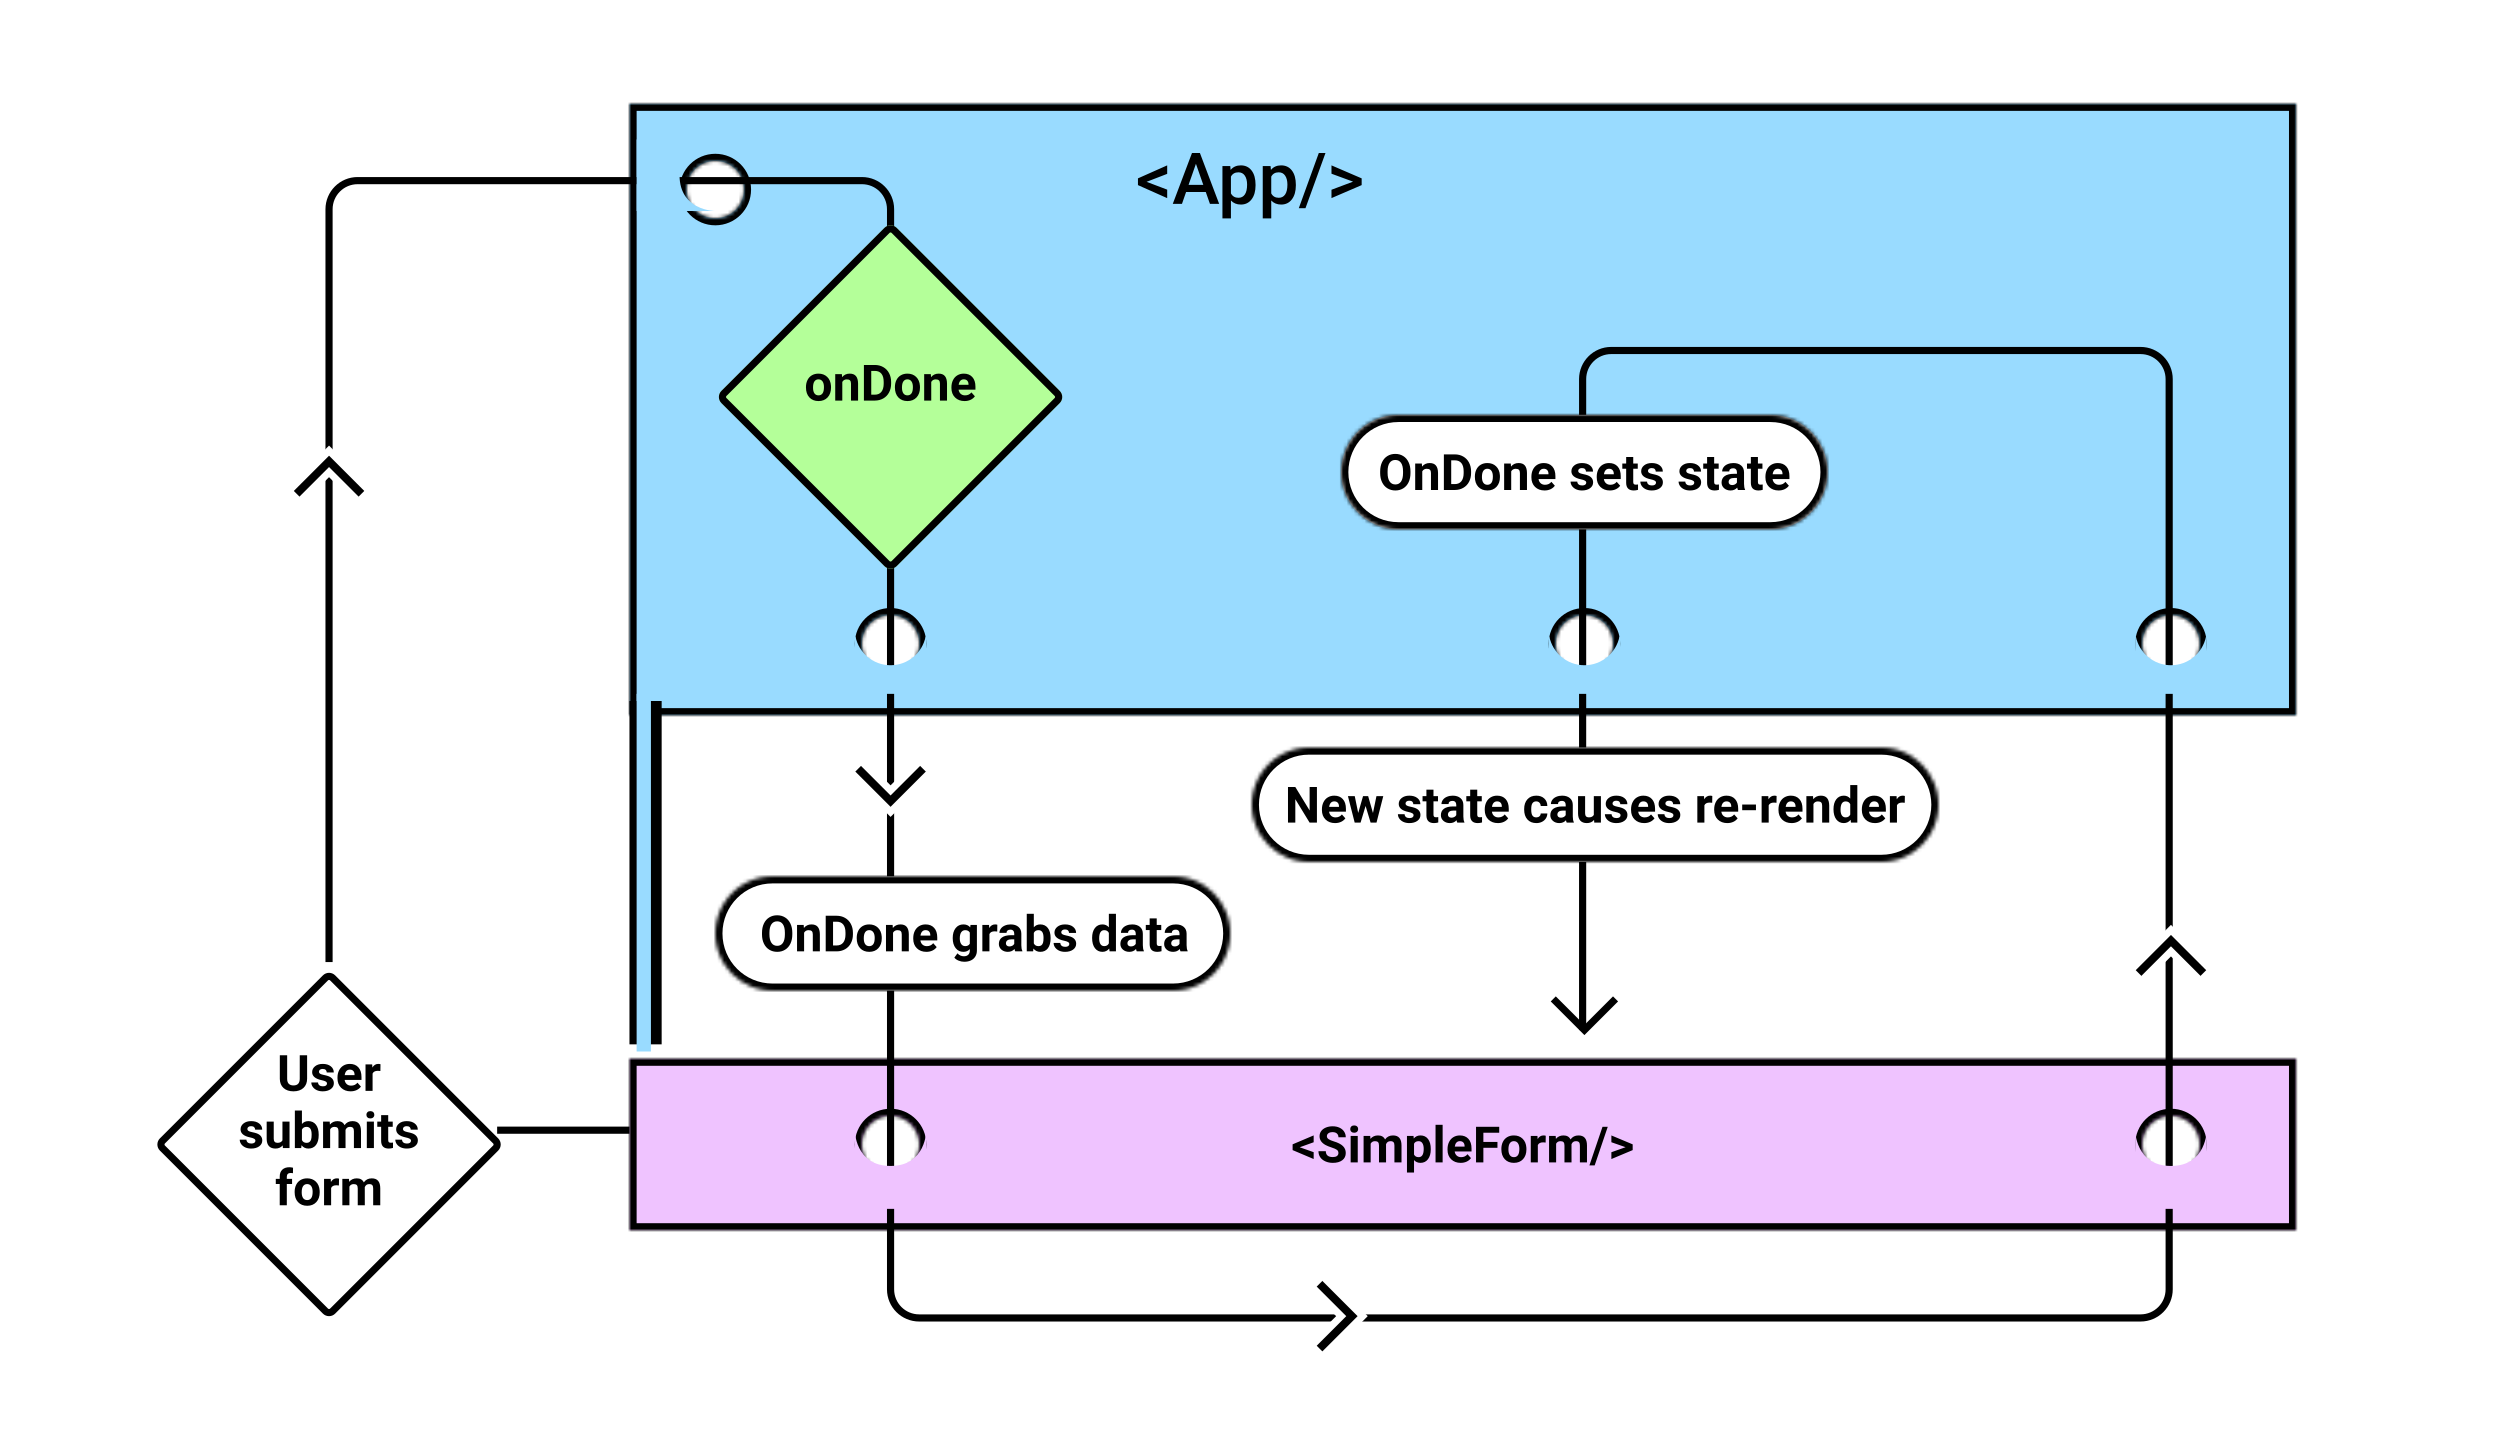 <svg width="699" height="403" viewBox="0 0 699 403" fill="none" xmlns="http://www.w3.org/2000/svg">
<g filter="url(#filter0_d)">
<mask id="path-1-inside-1" fill="white">
<path fill-rule="evenodd" clip-rule="evenodd" d="M642 25H176V196H642V25ZM208 49C208 53.418 204.418 57 200 57C195.582 57 192 53.418 192 49C192 44.582 195.582 41 200 41C204.418 41 208 44.582 208 49ZM615 176C615 180.418 611.418 184 607 184C602.582 184 599 180.418 599 176C599 171.582 602.582 168 607 168C611.418 168 615 171.582 615 176ZM443 184C447.418 184 451 180.418 451 176C451 171.582 447.418 168 443 168C438.582 168 435 171.582 435 176C435 180.418 438.582 184 443 184ZM257 176C257 180.418 253.418 184 249 184C244.582 184 241 180.418 241 176C241 171.582 244.582 168 249 168C253.418 168 257 171.582 257 176Z"/>
</mask>
<path fill-rule="evenodd" clip-rule="evenodd" d="M642 25H176V196H642V25ZM208 49C208 53.418 204.418 57 200 57C195.582 57 192 53.418 192 49C192 44.582 195.582 41 200 41C204.418 41 208 44.582 208 49ZM615 176C615 180.418 611.418 184 607 184C602.582 184 599 180.418 599 176C599 171.582 602.582 168 607 168C611.418 168 615 171.582 615 176ZM443 184C447.418 184 451 180.418 451 176C451 171.582 447.418 168 443 168C438.582 168 435 171.582 435 176C435 180.418 438.582 184 443 184ZM257 176C257 180.418 253.418 184 249 184C244.582 184 241 180.418 241 176C241 171.582 244.582 168 249 168C253.418 168 257 171.582 257 176Z" fill="#99DBFF"/>
<path d="M176 25V23H174V25H176ZM642 25H644V23H642V25ZM176 196H174V198H176V196ZM642 196V198H644V196H642ZM176 27H642V23H176V27ZM178 196V25H174V196H178ZM642 194H176V198H642V194ZM640 25V196H644V25H640ZM200 59C205.523 59 210 54.523 210 49H206C206 52.314 203.314 55 200 55V59ZM190 49C190 54.523 194.477 59 200 59V55C196.686 55 194 52.314 194 49H190ZM200 39C194.477 39 190 43.477 190 49H194C194 45.686 196.686 43 200 43V39ZM210 49C210 43.477 205.523 39 200 39V43C203.314 43 206 45.686 206 49H210ZM607 186C612.523 186 617 181.523 617 176H613C613 179.314 610.314 182 607 182V186ZM597 176C597 181.523 601.477 186 607 186V182C603.686 182 601 179.314 601 176H597ZM607 166C601.477 166 597 170.477 597 176H601C601 172.686 603.686 170 607 170V166ZM617 176C617 170.477 612.523 166 607 166V170C610.314 170 613 172.686 613 176H617ZM449 176C449 179.314 446.314 182 443 182V186C448.523 186 453 181.523 453 176H449ZM443 170C446.314 170 449 172.686 449 176H453C453 170.477 448.523 166 443 166V170ZM437 176C437 172.686 439.686 170 443 170V166C437.477 166 433 170.477 433 176H437ZM443 182C439.686 182 437 179.314 437 176H433C433 181.523 437.477 186 443 186V182ZM249 186C254.523 186 259 181.523 259 176H255C255 179.314 252.314 182 249 182V186ZM239 176C239 181.523 243.477 186 249 186V182C245.686 182 243 179.314 243 176H239ZM249 166C243.477 166 239 170.477 239 176H243C243 172.686 245.686 170 249 170V166ZM259 176C259 170.477 254.523 166 249 166V170C252.314 170 255 172.686 255 176H259Z" fill="black" mask="url(#path-1-inside-1)"/>
<path d="M320.584 46.838L326.346 49.025V51.398L318.172 47.756V45.871L326.346 42.238V44.611L320.584 46.838ZM337.137 49.69H331.629L330.477 53H327.908L333.279 38.781H335.496L340.877 53H338.299L337.137 49.69ZM332.322 47.697H336.443L334.383 41.799L332.322 47.697ZM351.053 47.824C351.053 49.458 350.682 50.764 349.939 51.74C349.197 52.71 348.201 53.195 346.951 53.195C345.792 53.195 344.865 52.815 344.168 52.053V57.062H341.795V42.434H343.982L344.08 43.508C344.777 42.661 345.724 42.238 346.922 42.238C348.211 42.238 349.22 42.72 349.949 43.684C350.685 44.641 351.053 45.972 351.053 47.678V47.824ZM348.689 47.619C348.689 46.565 348.478 45.728 348.055 45.109C347.638 44.491 347.039 44.182 346.258 44.182C345.288 44.182 344.591 44.582 344.168 45.383V50.07C344.598 50.891 345.301 51.301 346.277 51.301C347.033 51.301 347.622 50.998 348.045 50.393C348.475 49.781 348.689 48.856 348.689 47.619ZM362.322 47.824C362.322 49.458 361.951 50.764 361.209 51.74C360.467 52.71 359.471 53.195 358.221 53.195C357.062 53.195 356.134 52.815 355.438 52.053V57.062H353.064V42.434H355.252L355.35 43.508C356.046 42.661 356.993 42.238 358.191 42.238C359.48 42.238 360.49 42.72 361.219 43.684C361.954 44.641 362.322 45.972 362.322 47.678V47.824ZM359.959 47.619C359.959 46.565 359.747 45.728 359.324 45.109C358.908 44.491 358.309 44.182 357.527 44.182C356.557 44.182 355.861 44.582 355.438 45.383V50.07C355.867 50.891 356.57 51.301 357.547 51.301C358.302 51.301 358.891 50.998 359.314 50.393C359.744 49.781 359.959 48.856 359.959 47.619ZM365.008 54.221H363.143L368.738 38.781H370.604L365.008 54.221ZM378.318 46.789L372.283 44.572V42.238L380.721 45.871V47.756L372.283 51.389V49.055L378.318 46.789Z" fill="black"/>
</g>
<g filter="url(#filter1_d)">
<path d="M93.707 268.707L139.293 314.293C139.746 314.746 140 315.36 140 316C140 316.64 139.746 317.254 139.293 317.707L93.707 363.293C93.254 363.746 92.64 364 92 364C91.36 364 90.746 363.746 90.293 363.293L44.707 317.707C44.254 317.254 44 316.64 44 316C44 315.36 44.254 314.746 44.707 314.293L90.293 268.707C90.746 268.254 91.36 268 92 268C92.64 268 93.254 268.254 93.707 268.707Z" fill="white"/>
<path d="M93 269.414L138.586 315C138.851 315.265 139 315.625 139 316C139 316.375 138.851 316.735 138.586 317L93 362.586C92.735 362.851 92.375 363 92 363C91.625 363 91.265 362.851 91 362.586L45.414 317C45.149 316.735 45 316.375 45 316C45 315.625 45.149 315.265 45.414 315L91 269.414C91.265 269.149 91.625 269 92 269C92.375 269 92.735 269.149 93 269.414Z" stroke="black" stroke-width="2"/>
</g>
<path d="M85.868 295.047V301.603C85.868 302.692 85.526 303.553 84.843 304.187C84.164 304.82 83.234 305.137 82.054 305.137C80.892 305.137 79.969 304.829 79.285 304.214C78.602 303.599 78.253 302.753 78.239 301.678V295.047H80.29V301.616C80.29 302.268 80.445 302.744 80.755 303.045C81.069 303.341 81.502 303.489 82.054 303.489C83.207 303.489 83.792 302.883 83.811 301.671V295.047H85.868ZM91.426 302.956C91.426 302.715 91.305 302.525 91.064 302.389C90.826 302.247 90.444 302.122 89.915 302.013C88.156 301.644 87.276 300.896 87.276 299.771C87.276 299.114 87.547 298.567 88.09 298.13C88.637 297.688 89.35 297.467 90.23 297.467C91.168 297.467 91.918 297.688 92.478 298.13C93.044 298.572 93.326 299.146 93.326 299.853H91.351C91.351 299.57 91.259 299.338 91.077 299.155C90.895 298.968 90.61 298.875 90.223 298.875C89.89 298.875 89.632 298.95 89.45 299.101C89.268 299.251 89.177 299.442 89.177 299.675C89.177 299.894 89.279 300.071 89.484 300.208C89.694 300.34 90.045 300.456 90.537 300.557C91.029 300.652 91.444 300.762 91.781 300.885C92.825 301.268 93.347 301.931 93.347 302.874C93.347 303.549 93.057 304.095 92.478 304.515C91.9 304.929 91.152 305.137 90.236 305.137C89.617 305.137 89.065 305.027 88.582 304.809C88.103 304.585 87.728 304.282 87.454 303.899C87.181 303.512 87.044 303.095 87.044 302.648H88.917C88.935 302.999 89.065 303.268 89.307 303.455C89.548 303.642 89.872 303.735 90.277 303.735C90.656 303.735 90.94 303.665 91.132 303.523C91.328 303.378 91.426 303.188 91.426 302.956ZM98.029 305.137C96.945 305.137 96.061 304.804 95.377 304.139C94.698 303.473 94.358 302.587 94.358 301.479V301.288C94.358 300.545 94.502 299.882 94.789 299.299C95.076 298.711 95.482 298.26 96.006 297.945C96.534 297.626 97.136 297.467 97.811 297.467C98.822 297.467 99.618 297.786 100.196 298.424C100.78 299.062 101.071 299.966 101.071 301.138V301.944H96.361C96.425 302.427 96.617 302.815 96.936 303.106C97.259 303.398 97.667 303.544 98.159 303.544C98.92 303.544 99.515 303.268 99.943 302.717L100.914 303.804C100.618 304.223 100.217 304.551 99.711 304.788C99.205 305.021 98.644 305.137 98.029 305.137ZM97.804 299.066C97.412 299.066 97.093 299.199 96.847 299.463C96.605 299.727 96.45 300.105 96.382 300.598H99.13V300.44C99.121 300.003 99.002 299.666 98.774 299.429C98.546 299.187 98.223 299.066 97.804 299.066ZM106.355 299.456C106.087 299.42 105.85 299.401 105.645 299.401C104.897 299.401 104.407 299.654 104.175 300.16V305H102.199V297.604H104.065L104.12 298.485C104.517 297.806 105.066 297.467 105.768 297.467C105.986 297.467 106.191 297.496 106.383 297.556L106.355 299.456ZM71.41 318.956C71.41 318.715 71.289 318.525 71.048 318.389C70.811 318.247 70.428 318.122 69.899 318.013C68.14 317.644 67.261 316.896 67.261 315.771C67.261 315.114 67.532 314.567 68.074 314.13C68.621 313.688 69.334 313.467 70.214 313.467C71.153 313.467 71.902 313.688 72.463 314.13C73.028 314.572 73.311 315.146 73.311 315.853H71.335C71.335 315.57 71.244 315.338 71.061 315.155C70.879 314.968 70.594 314.875 70.207 314.875C69.874 314.875 69.617 314.95 69.435 315.101C69.252 315.251 69.161 315.442 69.161 315.675C69.161 315.894 69.264 316.071 69.469 316.208C69.678 316.34 70.029 316.456 70.522 316.557C71.014 316.652 71.428 316.762 71.766 316.885C72.809 317.268 73.331 317.931 73.331 318.874C73.331 319.549 73.042 320.095 72.463 320.515C71.884 320.929 71.137 321.137 70.221 321.137C69.601 321.137 69.049 321.027 68.566 320.809C68.088 320.585 67.712 320.282 67.439 319.899C67.165 319.512 67.028 319.095 67.028 318.648H68.901C68.92 318.999 69.049 319.268 69.291 319.455C69.533 319.642 69.856 319.735 70.262 319.735C70.64 319.735 70.925 319.665 71.116 319.523C71.312 319.378 71.41 319.188 71.41 318.956ZM79.039 320.248C78.551 320.84 77.877 321.137 77.016 321.137C76.223 321.137 75.617 320.909 75.197 320.453C74.783 319.997 74.571 319.33 74.561 318.45V313.604H76.537V318.382C76.537 319.152 76.888 319.537 77.59 319.537C78.26 319.537 78.72 319.305 78.971 318.84V313.604H80.953V321H79.094L79.039 320.248ZM89.108 317.37C89.108 318.555 88.856 319.48 88.35 320.146C87.844 320.806 87.137 321.137 86.231 321.137C85.428 321.137 84.788 320.829 84.31 320.214L84.221 321H82.443V310.5H84.419V314.267C84.875 313.733 85.474 313.467 86.217 313.467C87.119 313.467 87.826 313.799 88.336 314.465C88.851 315.126 89.108 316.058 89.108 317.261V317.37ZM87.133 317.227C87.133 316.479 87.014 315.935 86.777 315.593C86.54 315.246 86.187 315.073 85.718 315.073C85.089 315.073 84.656 315.331 84.419 315.846V318.765C84.66 319.284 85.098 319.544 85.731 319.544C86.37 319.544 86.789 319.229 86.989 318.601C87.085 318.3 87.133 317.842 87.133 317.227ZM92.185 313.604L92.246 314.431C92.77 313.788 93.479 313.467 94.372 313.467C95.325 313.467 95.978 313.843 96.334 314.595C96.853 313.843 97.594 313.467 98.556 313.467C99.358 313.467 99.955 313.701 100.347 314.171C100.739 314.636 100.935 315.338 100.935 316.276V321H98.952V316.283C98.952 315.864 98.87 315.559 98.706 315.367C98.542 315.171 98.253 315.073 97.838 315.073C97.245 315.073 96.835 315.356 96.607 315.921L96.614 321H94.639V316.29C94.639 315.862 94.554 315.552 94.386 315.36C94.217 315.169 93.93 315.073 93.524 315.073C92.964 315.073 92.558 315.306 92.308 315.771V321H90.332V313.604H92.185ZM104.544 321H102.562V313.604H104.544V321ZM102.445 311.689C102.445 311.393 102.543 311.149 102.739 310.958C102.94 310.767 103.211 310.671 103.553 310.671C103.89 310.671 104.159 310.767 104.359 310.958C104.56 311.149 104.66 311.393 104.66 311.689C104.66 311.99 104.558 312.236 104.353 312.428C104.152 312.619 103.885 312.715 103.553 312.715C103.22 312.715 102.951 312.619 102.746 312.428C102.546 312.236 102.445 311.99 102.445 311.689ZM108.543 311.785V313.604H109.808V315.053H108.543V318.744C108.543 319.018 108.595 319.214 108.7 319.332C108.805 319.451 109.006 319.51 109.302 319.51C109.521 319.51 109.714 319.494 109.883 319.462V320.959C109.495 321.077 109.097 321.137 108.687 321.137C107.301 321.137 106.595 320.437 106.567 319.038V315.053H105.487V313.604H106.567V311.785H108.543ZM114.914 318.956C114.914 318.715 114.793 318.525 114.552 318.389C114.315 318.247 113.932 318.122 113.403 318.013C111.644 317.644 110.765 316.896 110.765 315.771C110.765 315.114 111.036 314.567 111.578 314.13C112.125 313.688 112.838 313.467 113.718 313.467C114.657 313.467 115.406 313.688 115.967 314.13C116.532 314.572 116.814 315.146 116.814 315.853H114.839C114.839 315.57 114.748 315.338 114.565 315.155C114.383 314.968 114.098 314.875 113.711 314.875C113.378 314.875 113.121 314.95 112.938 315.101C112.756 315.251 112.665 315.442 112.665 315.675C112.665 315.894 112.768 316.071 112.973 316.208C113.182 316.34 113.533 316.456 114.025 316.557C114.518 316.652 114.932 316.762 115.27 316.885C116.313 317.268 116.835 317.931 116.835 318.874C116.835 319.549 116.546 320.095 115.967 320.515C115.388 320.929 114.641 321.137 113.725 321.137C113.105 321.137 112.553 321.027 112.07 320.809C111.592 320.585 111.216 320.282 110.942 319.899C110.669 319.512 110.532 319.095 110.532 318.648H112.405C112.423 318.999 112.553 319.268 112.795 319.455C113.036 319.642 113.36 319.735 113.766 319.735C114.144 319.735 114.429 319.665 114.62 319.523C114.816 319.378 114.914 319.188 114.914 318.956ZM78.212 337V331.053H77.111V329.604H78.212V328.975C78.212 328.145 78.449 327.503 78.923 327.047C79.401 326.587 80.069 326.356 80.926 326.356C81.199 326.356 81.534 326.402 81.931 326.493L81.91 328.024C81.746 327.983 81.546 327.963 81.309 327.963C80.566 327.963 80.194 328.312 80.194 329.009V329.604H81.664V331.053H80.194V337H78.212ZM82.382 333.233C82.382 332.5 82.523 331.846 82.806 331.271C83.088 330.697 83.494 330.253 84.022 329.938C84.556 329.624 85.173 329.467 85.875 329.467C86.873 329.467 87.686 329.772 88.315 330.383C88.949 330.993 89.302 331.823 89.375 332.871L89.389 333.377C89.389 334.512 89.072 335.423 88.439 336.111C87.805 336.795 86.955 337.137 85.889 337.137C84.822 337.137 83.97 336.795 83.332 336.111C82.699 335.428 82.382 334.498 82.382 333.322V333.233ZM84.357 333.377C84.357 334.079 84.49 334.617 84.754 334.99C85.018 335.359 85.397 335.544 85.889 335.544C86.367 335.544 86.741 335.362 87.01 334.997C87.279 334.628 87.413 334.04 87.413 333.233C87.413 332.545 87.279 332.012 87.01 331.634C86.741 331.256 86.363 331.066 85.875 331.066C85.392 331.066 85.018 331.256 84.754 331.634C84.49 332.007 84.357 332.589 84.357 333.377ZM94.762 331.456C94.493 331.42 94.256 331.401 94.051 331.401C93.303 331.401 92.814 331.654 92.581 332.16V337H90.606V329.604H92.472L92.526 330.485C92.923 329.806 93.472 329.467 94.174 329.467C94.393 329.467 94.598 329.496 94.789 329.556L94.762 331.456ZM97.571 329.604L97.633 330.431C98.157 329.788 98.866 329.467 99.759 329.467C100.711 329.467 101.365 329.843 101.721 330.595C102.24 329.843 102.981 329.467 103.942 329.467C104.744 329.467 105.341 329.701 105.733 330.171C106.125 330.636 106.321 331.338 106.321 332.276V337H104.339V332.283C104.339 331.864 104.257 331.559 104.093 331.367C103.929 331.171 103.639 331.073 103.225 331.073C102.632 331.073 102.222 331.356 101.994 331.921L102.001 337H100.025V332.29C100.025 331.862 99.941 331.552 99.772 331.36C99.604 331.169 99.317 331.073 98.911 331.073C98.351 331.073 97.945 331.306 97.694 331.771V337H95.719V329.604H97.571Z" fill="black"/>
<path d="M140 316H177" stroke="black" stroke-width="2" stroke-linecap="square"/>
<rect x="176" y="196" width="9" height="96" fill="black"/>
<rect x="178" y="194" width="4" height="100" fill="#99DBFF"/>
<g filter="url(#filter2_d)">
<mask id="path-10-inside-2" fill="white">
<path fill-rule="evenodd" clip-rule="evenodd" d="M642 292H176V340H642V292ZM257 316C257 320.418 253.418 324 249 324C244.582 324 241 320.418 241 316C241 311.582 244.582 308 249 308C253.418 308 257 311.582 257 316ZM615 316C615 320.418 611.418 324 607 324C602.582 324 599 320.418 599 316C599 311.582 602.582 308 607 308C611.418 308 615 311.582 615 316Z"/>
</mask>
<path fill-rule="evenodd" clip-rule="evenodd" d="M642 292H176V340H642V292ZM257 316C257 320.418 253.418 324 249 324C244.582 324 241 320.418 241 316C241 311.582 244.582 308 249 308C253.418 308 257 311.582 257 316ZM615 316C615 320.418 611.418 324 607 324C602.582 324 599 320.418 599 316C599 311.582 602.582 308 607 308C611.418 308 615 311.582 615 316Z" fill="#EFC3FF"/>
<path d="M176 292V290H174V292H176ZM642 292H644V290H642V292ZM176 340H174V342H176V340ZM642 340V342H644V340H642ZM176 294H642V290H176V294ZM178 340V292H174V340H178ZM642 338H176V342H642V338ZM640 292V340H644V292H640ZM249 326C254.523 326 259 321.523 259 316H255C255 319.314 252.314 322 249 322V326ZM239 316C239 321.523 243.477 326 249 326V322C245.686 322 243 319.314 243 316H239ZM249 306C243.477 306 239 310.477 239 316H243C243 312.686 245.686 310 249 310V306ZM259 316C259 310.477 254.523 306 249 306V310C252.314 310 255 312.686 255 316H259ZM607 326C612.523 326 617 321.523 617 316H613C613 319.314 610.314 322 607 322V326ZM597 316C597 321.523 601.477 326 607 326V322C603.686 322 601 319.314 601 316H597ZM607 306C601.477 306 597 310.477 597 316H601C601 312.686 603.686 310 607 310V306ZM617 316C617 310.477 612.523 306 607 306V310C610.314 310 613 312.686 613 316H617Z" fill="black" mask="url(#path-10-inside-2)"/>
<path d="M363.404 316.775L367.301 318.149V320.063L361.415 317.568V315.955L367.301 313.46V315.374L363.404 316.775ZM374.219 318.389C374.219 318.001 374.082 317.705 373.809 317.5C373.535 317.29 373.043 317.072 372.332 316.844C371.621 316.611 371.058 316.383 370.644 316.16C369.513 315.549 368.948 314.727 368.948 313.692C368.948 313.155 369.099 312.676 369.399 312.257C369.705 311.833 370.14 311.503 370.705 311.266C371.275 311.029 371.913 310.91 372.619 310.91C373.33 310.91 373.964 311.04 374.52 311.3C375.076 311.555 375.506 311.917 375.812 312.387C376.121 312.856 376.276 313.389 376.276 313.986H374.226C374.226 313.531 374.082 313.177 373.795 312.927C373.508 312.672 373.104 312.544 372.585 312.544C372.084 312.544 371.694 312.651 371.416 312.865C371.138 313.075 370.999 313.353 370.999 313.699C370.999 314.023 371.161 314.294 371.484 314.513C371.812 314.731 372.293 314.937 372.927 315.128C374.093 315.479 374.943 315.914 375.477 316.434C376.01 316.953 376.276 317.6 376.276 318.375C376.276 319.236 375.951 319.913 375.299 320.405C374.647 320.893 373.77 321.137 372.667 321.137C371.901 321.137 371.204 320.998 370.575 320.72C369.946 320.437 369.465 320.052 369.133 319.564C368.805 319.077 368.641 318.512 368.641 317.869H370.698C370.698 318.967 371.354 319.517 372.667 319.517C373.155 319.517 373.535 319.419 373.809 319.223C374.082 319.022 374.219 318.744 374.219 318.389ZM379.626 321H377.644V313.604H379.626V321ZM377.527 311.689C377.527 311.393 377.625 311.149 377.821 310.958C378.022 310.767 378.293 310.671 378.635 310.671C378.972 310.671 379.241 310.767 379.441 310.958C379.642 311.149 379.742 311.393 379.742 311.689C379.742 311.99 379.64 312.236 379.435 312.428C379.234 312.619 378.967 312.715 378.635 312.715C378.302 312.715 378.033 312.619 377.828 312.428C377.628 312.236 377.527 311.99 377.527 311.689ZM383.112 313.604L383.174 314.431C383.698 313.788 384.407 313.467 385.3 313.467C386.252 313.467 386.906 313.843 387.262 314.595C387.781 313.843 388.522 313.467 389.483 313.467C390.285 313.467 390.882 313.701 391.274 314.171C391.666 314.636 391.862 315.338 391.862 316.276V321H389.88V316.283C389.88 315.864 389.798 315.559 389.634 315.367C389.47 315.171 389.18 315.073 388.766 315.073C388.173 315.073 387.763 315.356 387.535 315.921L387.542 321H385.566V316.29C385.566 315.862 385.482 315.552 385.313 315.36C385.145 315.169 384.858 315.073 384.452 315.073C383.892 315.073 383.486 315.306 383.235 315.771V321H381.26V313.604H383.112ZM400.045 317.37C400.045 318.509 399.785 319.423 399.266 320.111C398.751 320.795 398.053 321.137 397.174 321.137C396.426 321.137 395.823 320.877 395.362 320.357V323.844H393.387V313.604H395.219L395.287 314.328C395.766 313.754 396.39 313.467 397.16 313.467C398.072 313.467 398.78 313.804 399.286 314.479C399.792 315.153 400.045 316.083 400.045 317.268V317.37ZM398.069 317.227C398.069 316.538 397.946 316.007 397.7 315.634C397.459 315.26 397.105 315.073 396.641 315.073C396.021 315.073 395.595 315.31 395.362 315.784V318.812C395.604 319.3 396.035 319.544 396.654 319.544C397.598 319.544 398.069 318.771 398.069 317.227ZM403.36 321H401.378V310.5H403.36V321ZM408.398 321.137C407.314 321.137 406.43 320.804 405.746 320.139C405.067 319.473 404.728 318.587 404.728 317.479V317.288C404.728 316.545 404.871 315.882 405.158 315.299C405.445 314.711 405.851 314.26 406.375 313.945C406.904 313.626 407.505 313.467 408.18 313.467C409.191 313.467 409.987 313.786 410.565 314.424C411.149 315.062 411.44 315.966 411.44 317.138V317.944H406.73C406.794 318.427 406.986 318.815 407.305 319.106C407.628 319.398 408.036 319.544 408.528 319.544C409.289 319.544 409.884 319.268 410.312 318.717L411.283 319.804C410.987 320.223 410.586 320.551 410.08 320.788C409.574 321.021 409.014 321.137 408.398 321.137ZM408.173 315.066C407.781 315.066 407.462 315.199 407.216 315.463C406.974 315.727 406.819 316.105 406.751 316.598H409.499V316.44C409.49 316.003 409.371 315.666 409.144 315.429C408.916 315.187 408.592 315.066 408.173 315.066ZM418.687 316.933H414.749V321H412.698V311.047H419.179V312.708H414.749V315.278H418.687V316.933ZM419.78 317.233C419.78 316.5 419.922 315.846 420.204 315.271C420.487 314.697 420.892 314.253 421.421 313.938C421.954 313.624 422.572 313.467 423.273 313.467C424.271 313.467 425.085 313.772 425.714 314.383C426.347 314.993 426.701 315.823 426.773 316.871L426.787 317.377C426.787 318.512 426.47 319.423 425.837 320.111C425.203 320.795 424.354 321.137 423.287 321.137C422.221 321.137 421.368 320.795 420.73 320.111C420.097 319.428 419.78 318.498 419.78 317.322V317.233ZM421.756 317.377C421.756 318.079 421.888 318.617 422.152 318.99C422.417 319.359 422.795 319.544 423.287 319.544C423.766 319.544 424.139 319.362 424.408 318.997C424.677 318.628 424.812 318.04 424.812 317.233C424.812 316.545 424.677 316.012 424.408 315.634C424.139 315.256 423.761 315.066 423.273 315.066C422.79 315.066 422.417 315.256 422.152 315.634C421.888 316.007 421.756 316.589 421.756 317.377ZM432.16 315.456C431.891 315.42 431.654 315.401 431.449 315.401C430.702 315.401 430.212 315.654 429.979 316.16V321H428.004V313.604H429.87L429.925 314.485C430.321 313.806 430.87 313.467 431.572 313.467C431.791 313.467 431.996 313.496 432.188 313.556L432.16 315.456ZM434.97 313.604L435.031 314.431C435.555 313.788 436.264 313.467 437.157 313.467C438.11 313.467 438.764 313.843 439.119 314.595C439.639 313.843 440.379 313.467 441.341 313.467C442.143 313.467 442.74 313.701 443.132 314.171C443.524 314.636 443.72 315.338 443.72 316.276V321H441.737V316.283C441.737 315.864 441.655 315.559 441.491 315.367C441.327 315.171 441.038 315.073 440.623 315.073C440.031 315.073 439.62 315.356 439.393 315.921L439.399 321H437.424V316.29C437.424 315.862 437.34 315.552 437.171 315.36C437.002 315.169 436.715 315.073 436.31 315.073C435.749 315.073 435.343 315.306 435.093 315.771V321H433.117V313.604H434.97ZM445.866 321.854H444.396L448.061 311.047H449.53L445.866 321.854ZM454.514 316.755L450.542 315.367V313.467L456.496 315.962V317.568L450.542 320.07V318.163L454.514 316.755Z" fill="black"/>
</g>
<path d="M92 268V58.5C92 54.082 95.582 50.5 100 50.5H241C245.418 50.5 249 54.082 249 58.5V360.5C249 364.918 252.582 368.5 257 368.5H598.5C602.918 368.5 606.5 364.918 606.5 360.5V106C606.5 101.582 602.918 98 598.5 98H450.5C446.082 98 442.5 101.582 442.5 106V287" stroke="black" stroke-width="2" stroke-linecap="square"/>
<g filter="url(#filter3_d)">
<mask id="path-14-inside-3" fill="white">
<path d="M200 257C200 265.837 207.163 273 216 273H328C336.837 273 344 265.837 344 257C344 248.163 336.837 241 328 241H216C207.163 241 200 248.163 200 257Z"/>
</mask>
<path d="M200 257C200 265.837 207.163 273 216 273H328C336.837 273 344 265.837 344 257C344 248.163 336.837 241 328 241H216C207.163 241 200 248.163 200 257Z" fill="white"/>
<path d="M216 271H328V275H216V271ZM328 243H216V239H328V243ZM216 243C208.268 243 202 249.268 202 257H198C198 247.059 206.059 239 216 239V243ZM342 257C342 249.268 335.732 243 328 243V239C337.941 239 346 247.059 346 257H342ZM328 271C335.732 271 342 264.732 342 257H346C346 266.941 337.941 275 328 275V271ZM216 275C206.059 275 198 266.941 198 257H202C202 264.732 208.268 271 216 271V275Z" fill="black" mask="url(#path-14-inside-3)"/>
<path d="M221.531 257.249C221.531 258.229 221.358 259.088 221.012 259.826C220.665 260.564 220.169 261.134 219.521 261.535C218.879 261.936 218.141 262.137 217.307 262.137C216.482 262.137 215.746 261.938 215.099 261.542C214.451 261.146 213.95 260.58 213.595 259.847C213.239 259.108 213.059 258.261 213.055 257.304V256.812C213.055 255.832 213.23 254.97 213.581 254.228C213.937 253.48 214.436 252.908 215.078 252.512C215.725 252.111 216.464 251.91 217.293 251.91C218.122 251.91 218.858 252.111 219.501 252.512C220.148 252.908 220.647 253.48 220.998 254.228C221.354 254.97 221.531 255.829 221.531 256.805V257.249ZM219.453 256.798C219.453 255.754 219.266 254.961 218.893 254.419C218.519 253.877 217.986 253.605 217.293 253.605C216.605 253.605 216.074 253.874 215.7 254.412C215.326 254.945 215.137 255.729 215.133 256.764V257.249C215.133 258.265 215.32 259.054 215.693 259.614C216.067 260.175 216.605 260.455 217.307 260.455C217.995 260.455 218.523 260.186 218.893 259.648C219.262 259.106 219.449 258.318 219.453 257.283V256.798ZM224.71 254.604L224.771 255.458C225.3 254.797 226.009 254.467 226.897 254.467C227.681 254.467 228.265 254.697 228.647 255.157C229.03 255.618 229.226 256.306 229.235 257.222V262H227.26V257.27C227.26 256.85 227.169 256.547 226.986 256.36C226.804 256.169 226.501 256.073 226.077 256.073C225.521 256.073 225.104 256.31 224.826 256.784V262H222.851V254.604H224.71ZM230.869 262V252.047H233.932C234.807 252.047 235.588 252.245 236.276 252.642C236.969 253.034 237.509 253.594 237.896 254.323C238.284 255.048 238.478 255.873 238.478 256.798V257.256C238.478 258.181 238.286 259.004 237.903 259.724C237.525 260.444 236.99 261.002 236.297 261.398C235.604 261.795 234.823 261.995 233.952 262H230.869ZM232.92 253.708V260.353H233.911C234.713 260.353 235.326 260.09 235.75 259.566C236.174 259.042 236.39 258.293 236.399 257.317V256.791C236.399 255.779 236.19 255.014 235.771 254.494C235.351 253.97 234.738 253.708 233.932 253.708H232.92ZM239.537 258.233C239.537 257.5 239.678 256.846 239.961 256.271C240.243 255.697 240.649 255.253 241.178 254.938C241.711 254.624 242.328 254.467 243.03 254.467C244.028 254.467 244.842 254.772 245.471 255.383C246.104 255.993 246.457 256.823 246.53 257.871L246.544 258.377C246.544 259.512 246.227 260.423 245.594 261.111C244.96 261.795 244.11 262.137 243.044 262.137C241.978 262.137 241.125 261.795 240.487 261.111C239.854 260.428 239.537 259.498 239.537 258.322V258.233ZM241.513 258.377C241.513 259.079 241.645 259.617 241.909 259.99C242.174 260.359 242.552 260.544 243.044 260.544C243.522 260.544 243.896 260.362 244.165 259.997C244.434 259.628 244.568 259.04 244.568 258.233C244.568 257.545 244.434 257.012 244.165 256.634C243.896 256.256 243.518 256.066 243.03 256.066C242.547 256.066 242.174 256.256 241.909 256.634C241.645 257.007 241.513 257.589 241.513 258.377ZM249.579 254.604L249.641 255.458C250.169 254.797 250.878 254.467 251.767 254.467C252.55 254.467 253.134 254.697 253.517 255.157C253.899 255.618 254.095 256.306 254.104 257.222V262H252.129V257.27C252.129 256.85 252.038 256.547 251.855 256.36C251.673 256.169 251.37 256.073 250.946 256.073C250.39 256.073 249.973 256.31 249.695 256.784V262H247.72V254.604H249.579ZM259.013 262.137C257.928 262.137 257.044 261.804 256.36 261.139C255.681 260.473 255.342 259.587 255.342 258.479V258.288C255.342 257.545 255.485 256.882 255.772 256.299C256.06 255.711 256.465 255.26 256.989 254.945C257.518 254.626 258.119 254.467 258.794 254.467C259.806 254.467 260.601 254.786 261.18 255.424C261.763 256.062 262.055 256.966 262.055 258.138V258.944H257.345C257.409 259.427 257.6 259.815 257.919 260.106C258.243 260.398 258.65 260.544 259.143 260.544C259.904 260.544 260.498 260.268 260.927 259.717L261.897 260.804C261.601 261.223 261.2 261.551 260.694 261.788C260.188 262.021 259.628 262.137 259.013 262.137ZM258.787 256.066C258.395 256.066 258.076 256.199 257.83 256.463C257.589 256.727 257.434 257.105 257.365 257.598H260.113V257.44C260.104 257.003 259.986 256.666 259.758 256.429C259.53 256.187 259.206 256.066 258.787 256.066ZM266.382 258.247C266.382 257.112 266.651 256.199 267.188 255.506C267.731 254.813 268.46 254.467 269.376 254.467C270.187 254.467 270.818 254.745 271.27 255.301L271.352 254.604H273.143V261.754C273.143 262.401 272.994 262.964 272.698 263.442C272.407 263.921 271.994 264.285 271.461 264.536C270.928 264.787 270.303 264.912 269.588 264.912C269.046 264.912 268.517 264.803 268.002 264.584C267.487 264.37 267.097 264.092 266.833 263.75L267.708 262.547C268.2 263.098 268.797 263.374 269.499 263.374C270.023 263.374 270.431 263.233 270.723 262.95C271.014 262.672 271.16 262.276 271.16 261.761V261.364C270.704 261.879 270.105 262.137 269.362 262.137C268.474 262.137 267.754 261.79 267.202 261.098C266.655 260.4 266.382 259.478 266.382 258.329V258.247ZM268.357 258.391C268.357 259.061 268.492 259.587 268.761 259.97C269.03 260.348 269.399 260.537 269.868 260.537C270.47 260.537 270.9 260.312 271.16 259.86V256.75C270.896 256.299 270.47 256.073 269.882 256.073C269.408 256.073 269.034 256.267 268.761 256.654C268.492 257.042 268.357 257.62 268.357 258.391ZM278.823 256.456C278.554 256.42 278.317 256.401 278.112 256.401C277.365 256.401 276.875 256.654 276.643 257.16V262H274.667V254.604H276.533L276.588 255.485C276.984 254.806 277.534 254.467 278.235 254.467C278.454 254.467 278.659 254.496 278.851 254.556L278.823 256.456ZM283.861 262C283.77 261.822 283.704 261.601 283.663 261.337C283.185 261.87 282.562 262.137 281.797 262.137C281.072 262.137 280.471 261.927 279.992 261.508C279.518 261.089 279.281 260.56 279.281 259.922C279.281 259.138 279.571 258.536 280.149 258.117C280.733 257.698 281.574 257.486 282.672 257.481H283.581V257.058C283.581 256.716 283.492 256.442 283.314 256.237C283.141 256.032 282.866 255.93 282.487 255.93C282.155 255.93 281.893 256.009 281.701 256.169C281.514 256.328 281.421 256.547 281.421 256.825H279.445C279.445 256.397 279.577 256 279.842 255.636C280.106 255.271 280.48 254.986 280.963 254.781C281.446 254.572 281.988 254.467 282.59 254.467C283.501 254.467 284.224 254.697 284.757 255.157C285.295 255.613 285.563 256.256 285.563 257.085V260.291C285.568 260.993 285.666 261.524 285.857 261.884V262H283.861ZM282.228 260.626C282.519 260.626 282.788 260.562 283.034 260.435C283.28 260.302 283.463 260.127 283.581 259.908V258.637H282.843C281.854 258.637 281.327 258.979 281.264 259.662L281.257 259.778C281.257 260.024 281.343 260.227 281.517 260.387C281.69 260.546 281.927 260.626 282.228 260.626ZM293.746 258.37C293.746 259.555 293.493 260.48 292.987 261.146C292.481 261.806 291.775 262.137 290.868 262.137C290.066 262.137 289.426 261.829 288.947 261.214L288.858 262H287.081V251.5H289.057V255.267C289.512 254.733 290.112 254.467 290.854 254.467C291.757 254.467 292.463 254.799 292.974 255.465C293.489 256.126 293.746 257.058 293.746 258.261V258.37ZM291.771 258.227C291.771 257.479 291.652 256.935 291.415 256.593C291.178 256.246 290.825 256.073 290.355 256.073C289.727 256.073 289.294 256.331 289.057 256.846V259.765C289.298 260.284 289.736 260.544 290.369 260.544C291.007 260.544 291.426 260.229 291.627 259.601C291.723 259.3 291.771 258.842 291.771 258.227ZM298.976 259.956C298.976 259.715 298.855 259.525 298.613 259.389C298.376 259.247 297.993 259.122 297.465 259.013C295.706 258.644 294.826 257.896 294.826 256.771C294.826 256.114 295.097 255.567 295.64 255.13C296.187 254.688 296.9 254.467 297.779 254.467C298.718 254.467 299.468 254.688 300.028 255.13C300.593 255.572 300.876 256.146 300.876 256.853H298.9C298.9 256.57 298.809 256.338 298.627 256.155C298.445 255.968 298.16 255.875 297.772 255.875C297.44 255.875 297.182 255.95 297 256.101C296.818 256.251 296.727 256.442 296.727 256.675C296.727 256.894 296.829 257.071 297.034 257.208C297.244 257.34 297.595 257.456 298.087 257.557C298.579 257.652 298.994 257.762 299.331 257.885C300.375 258.268 300.896 258.931 300.896 259.874C300.896 260.549 300.607 261.095 300.028 261.515C299.45 261.929 298.702 262.137 297.786 262.137C297.166 262.137 296.615 262.027 296.132 261.809C295.653 261.585 295.277 261.282 295.004 260.899C294.73 260.512 294.594 260.095 294.594 259.648H296.467C296.485 259.999 296.615 260.268 296.856 260.455C297.098 260.642 297.422 260.735 297.827 260.735C298.205 260.735 298.49 260.665 298.682 260.523C298.878 260.378 298.976 260.188 298.976 259.956ZM305.354 258.247C305.354 257.094 305.611 256.176 306.126 255.492C306.646 254.809 307.354 254.467 308.252 254.467C308.972 254.467 309.567 254.736 310.036 255.273V251.5H312.019V262H310.234L310.139 261.214C309.646 261.829 309.013 262.137 308.238 262.137C307.368 262.137 306.668 261.795 306.14 261.111C305.616 260.423 305.354 259.468 305.354 258.247ZM307.329 258.391C307.329 259.083 307.45 259.614 307.691 259.983C307.933 260.353 308.284 260.537 308.744 260.537C309.355 260.537 309.785 260.28 310.036 259.765V256.846C309.79 256.331 309.364 256.073 308.758 256.073C307.805 256.073 307.329 256.846 307.329 258.391ZM317.836 262C317.745 261.822 317.679 261.601 317.638 261.337C317.159 261.87 316.537 262.137 315.771 262.137C315.047 262.137 314.445 261.927 313.967 261.508C313.493 261.089 313.256 260.56 313.256 259.922C313.256 259.138 313.545 258.536 314.124 258.117C314.707 257.698 315.548 257.486 316.646 257.481H317.556V257.058C317.556 256.716 317.467 256.442 317.289 256.237C317.116 256.032 316.84 255.93 316.462 255.93C316.129 255.93 315.867 256.009 315.676 256.169C315.489 256.328 315.396 256.547 315.396 256.825H313.42C313.42 256.397 313.552 256 313.816 255.636C314.081 255.271 314.454 254.986 314.938 254.781C315.421 254.572 315.963 254.467 316.564 254.467C317.476 254.467 318.198 254.697 318.731 255.157C319.269 255.613 319.538 256.256 319.538 257.085V260.291C319.543 260.993 319.641 261.524 319.832 261.884V262H317.836ZM316.202 260.626C316.494 260.626 316.763 260.562 317.009 260.435C317.255 260.302 317.437 260.127 317.556 259.908V258.637H316.817C315.828 258.637 315.302 258.979 315.238 259.662L315.231 259.778C315.231 260.024 315.318 260.227 315.491 260.387C315.664 260.546 315.901 260.626 316.202 260.626ZM323.421 252.785V254.604H324.686V256.053H323.421V259.744C323.421 260.018 323.473 260.214 323.578 260.332C323.683 260.451 323.883 260.51 324.18 260.51C324.398 260.51 324.592 260.494 324.761 260.462V261.959C324.373 262.077 323.975 262.137 323.564 262.137C322.179 262.137 321.473 261.437 321.445 260.038V256.053H320.365V254.604H321.445V252.785H323.421ZM330.072 262C329.981 261.822 329.915 261.601 329.874 261.337C329.396 261.87 328.773 262.137 328.008 262.137C327.283 262.137 326.682 261.927 326.203 261.508C325.729 261.089 325.492 260.56 325.492 259.922C325.492 259.138 325.782 258.536 326.36 258.117C326.944 257.698 327.785 257.486 328.883 257.481H329.792V257.058C329.792 256.716 329.703 256.442 329.525 256.237C329.352 256.032 329.076 255.93 328.698 255.93C328.366 255.93 328.104 256.009 327.912 256.169C327.725 256.328 327.632 256.547 327.632 256.825H325.656C325.656 256.397 325.788 256 326.053 255.636C326.317 255.271 326.691 254.986 327.174 254.781C327.657 254.572 328.199 254.467 328.801 254.467C329.712 254.467 330.435 254.697 330.968 255.157C331.506 255.613 331.774 256.256 331.774 257.085V260.291C331.779 260.993 331.877 261.524 332.068 261.884V262H330.072ZM328.438 260.626C328.73 260.626 328.999 260.562 329.245 260.435C329.491 260.302 329.674 260.127 329.792 259.908V258.637H329.054C328.065 258.637 327.538 258.979 327.475 259.662L327.468 259.778C327.468 260.024 327.554 260.227 327.728 260.387C327.901 260.546 328.138 260.626 328.438 260.626Z" fill="black"/>
</g>
<g filter="url(#filter4_d)">
<path d="M250.707 59.707L296.293 105.293C296.746 105.746 297 106.36 297 107C297 107.64 296.746 108.254 296.293 108.707L250.707 154.293C250.254 154.746 249.64 155 249 155C248.36 155 247.746 154.746 247.293 154.293L201.707 108.707C201.254 108.254 201 107.64 201 107C201 106.36 201.254 105.746 201.707 105.293L247.293 59.707C247.746 59.254 248.36 59 249 59C249.64 59 250.254 59.254 250.707 59.707Z" fill="#B4FF99"/>
<path d="M250 60.414L295.586 106C295.851 106.265 296 106.625 296 107C296 107.375 295.851 107.735 295.586 108L250 153.586C249.735 153.851 249.375 154 249 154C248.625 154 248.265 153.851 248 153.586L202.414 108C202.149 107.735 202 107.375 202 107C202 106.625 202.149 106.265 202.414 106L248 60.414C248.265 60.149 248.625 60 249 60C249.375 60 249.735 60.149 250 60.414Z" stroke="black" stroke-width="2"/>
</g>
<path d="M225.348 108.233C225.348 107.5 225.489 106.846 225.771 106.271C226.054 105.697 226.46 105.253 226.988 104.938C227.521 104.624 228.139 104.467 228.841 104.467C229.839 104.467 230.652 104.772 231.281 105.383C231.915 105.993 232.268 106.823 232.341 107.871L232.354 108.377C232.354 109.512 232.038 110.423 231.404 111.111C230.771 111.795 229.921 112.137 228.854 112.137C227.788 112.137 226.936 111.795 226.298 111.111C225.664 110.428 225.348 109.498 225.348 108.322V108.233ZM227.323 108.377C227.323 109.079 227.455 109.617 227.72 109.99C227.984 110.359 228.362 110.544 228.854 110.544C229.333 110.544 229.707 110.362 229.976 109.997C230.244 109.628 230.379 109.04 230.379 108.233C230.379 107.545 230.244 107.012 229.976 106.634C229.707 106.256 229.328 106.066 228.841 106.066C228.358 106.066 227.984 106.256 227.72 106.634C227.455 107.007 227.323 107.589 227.323 108.377ZM235.39 104.604L235.451 105.458C235.98 104.797 236.688 104.467 237.577 104.467C238.361 104.467 238.944 104.697 239.327 105.157C239.71 105.618 239.906 106.306 239.915 107.222V112H237.939V107.27C237.939 106.85 237.848 106.547 237.666 106.36C237.484 106.169 237.181 106.073 236.757 106.073C236.201 106.073 235.784 106.31 235.506 106.784V112H233.53V104.604H235.39ZM241.549 112V102.047H244.611C245.486 102.047 246.268 102.245 246.956 102.642C247.649 103.034 248.189 103.594 248.576 104.323C248.964 105.048 249.157 105.873 249.157 106.798V107.256C249.157 108.181 248.966 109.004 248.583 109.724C248.205 110.444 247.669 111.002 246.977 111.398C246.284 111.795 245.502 111.995 244.632 112H241.549ZM243.6 103.708V110.353H244.591C245.393 110.353 246.006 110.09 246.43 109.566C246.854 109.042 247.07 108.293 247.079 107.317V106.791C247.079 105.779 246.869 105.014 246.45 104.494C246.031 103.97 245.418 103.708 244.611 103.708H243.6ZM250.217 108.233C250.217 107.5 250.358 106.846 250.641 106.271C250.923 105.697 251.329 105.253 251.857 104.938C252.391 104.624 253.008 104.467 253.71 104.467C254.708 104.467 255.521 104.772 256.15 105.383C256.784 105.993 257.137 106.823 257.21 107.871L257.224 108.377C257.224 109.512 256.907 110.423 256.273 111.111C255.64 111.795 254.79 112.137 253.724 112.137C252.657 112.137 251.805 111.795 251.167 111.111C250.534 110.428 250.217 109.498 250.217 108.322V108.233ZM252.192 108.377C252.192 109.079 252.325 109.617 252.589 109.99C252.853 110.359 253.231 110.544 253.724 110.544C254.202 110.544 254.576 110.362 254.845 109.997C255.114 109.628 255.248 109.04 255.248 108.233C255.248 107.545 255.114 107.012 254.845 106.634C254.576 106.256 254.198 106.066 253.71 106.066C253.227 106.066 252.853 106.256 252.589 106.634C252.325 107.007 252.192 107.589 252.192 108.377ZM260.259 104.604L260.32 105.458C260.849 104.797 261.558 104.467 262.446 104.467C263.23 104.467 263.813 104.697 264.196 105.157C264.579 105.618 264.775 106.306 264.784 107.222V112H262.809V107.27C262.809 106.85 262.717 106.547 262.535 106.36C262.353 106.169 262.05 106.073 261.626 106.073C261.07 106.073 260.653 106.31 260.375 106.784V112H258.399V104.604H260.259ZM269.692 112.137C268.608 112.137 267.724 111.804 267.04 111.139C266.361 110.473 266.021 109.587 266.021 108.479V108.288C266.021 107.545 266.165 106.882 266.452 106.299C266.739 105.711 267.145 105.26 267.669 104.945C268.198 104.626 268.799 104.467 269.474 104.467C270.485 104.467 271.281 104.786 271.859 105.424C272.443 106.062 272.734 106.966 272.734 108.138V108.944H268.024C268.088 109.427 268.28 109.815 268.599 110.106C268.922 110.398 269.33 110.544 269.822 110.544C270.583 110.544 271.178 110.268 271.606 109.717L272.577 110.804C272.281 111.223 271.88 111.551 271.374 111.788C270.868 112.021 270.308 112.137 269.692 112.137ZM269.467 106.066C269.075 106.066 268.756 106.199 268.51 106.463C268.268 106.727 268.113 107.105 268.045 107.598H270.793V107.44C270.784 107.003 270.665 106.666 270.437 106.429C270.21 106.187 269.886 106.066 269.467 106.066Z" fill="black"/>
<g filter="url(#filter5_d)">
<mask id="path-20-inside-4" fill="white">
<path d="M375 128C375 136.837 382.163 144 391 144H495C503.837 144 511 136.837 511 128C511 119.163 503.837 112 495 112H391C382.163 112 375 119.163 375 128Z"/>
</mask>
<path d="M375 128C375 136.837 382.163 144 391 144H495C503.837 144 511 136.837 511 128C511 119.163 503.837 112 495 112H391C382.163 112 375 119.163 375 128Z" fill="white"/>
<path d="M391 142H495V146H391V142ZM495 114H391V110H495V114ZM391 114C383.268 114 377 120.268 377 128H373C373 118.059 381.059 110 391 110V114ZM509 128C509 120.268 502.732 114 495 114V110C504.941 110 513 118.059 513 128H509ZM495 142C502.732 142 509 135.732 509 128H513C513 137.941 504.941 146 495 146V142ZM391 146C381.059 146 373 137.941 373 128H377C377 135.732 383.268 142 391 142V146Z" fill="black" mask="url(#path-20-inside-4)"/>
<path d="M394.369 128.249C394.369 129.229 394.196 130.088 393.85 130.826C393.503 131.564 393.007 132.134 392.359 132.535C391.717 132.936 390.979 133.137 390.145 133.137C389.32 133.137 388.584 132.938 387.937 132.542C387.289 132.146 386.788 131.58 386.433 130.847C386.077 130.108 385.897 129.261 385.893 128.304V127.812C385.893 126.832 386.068 125.97 386.419 125.228C386.774 124.48 387.273 123.908 387.916 123.512C388.563 123.111 389.301 122.91 390.131 122.91C390.96 122.91 391.696 123.111 392.339 123.512C392.986 123.908 393.485 124.48 393.836 125.228C394.191 125.97 394.369 126.829 394.369 127.805V128.249ZM392.291 127.798C392.291 126.754 392.104 125.961 391.73 125.419C391.357 124.877 390.824 124.605 390.131 124.605C389.443 124.605 388.912 124.874 388.538 125.412C388.164 125.945 387.975 126.729 387.971 127.764V128.249C387.971 129.265 388.158 130.054 388.531 130.614C388.905 131.175 389.443 131.455 390.145 131.455C390.833 131.455 391.361 131.186 391.73 130.648C392.1 130.106 392.286 129.318 392.291 128.283V127.798ZM397.548 125.604L397.609 126.458C398.138 125.797 398.847 125.467 399.735 125.467C400.519 125.467 401.103 125.697 401.485 126.157C401.868 126.618 402.064 127.306 402.073 128.222V133H400.098V128.27C400.098 127.85 400.007 127.547 399.824 127.36C399.642 127.169 399.339 127.073 398.915 127.073C398.359 127.073 397.942 127.31 397.664 127.784V133H395.688V125.604H397.548ZM403.707 133V123.047H406.77C407.645 123.047 408.426 123.245 409.114 123.642C409.807 124.034 410.347 124.594 410.734 125.323C411.122 126.048 411.315 126.873 411.315 127.798V128.256C411.315 129.181 411.124 130.004 410.741 130.724C410.363 131.444 409.827 132.002 409.135 132.398C408.442 132.795 407.66 132.995 406.79 133H403.707ZM405.758 124.708V131.353H406.749C407.551 131.353 408.164 131.09 408.588 130.566C409.012 130.042 409.228 129.293 409.237 128.317V127.791C409.237 126.779 409.028 126.014 408.608 125.494C408.189 124.97 407.576 124.708 406.77 124.708H405.758ZM412.375 129.233C412.375 128.5 412.516 127.846 412.799 127.271C413.081 126.697 413.487 126.253 414.016 125.938C414.549 125.624 415.166 125.467 415.868 125.467C416.866 125.467 417.68 125.772 418.309 126.383C418.942 126.993 419.295 127.823 419.368 128.871L419.382 129.377C419.382 130.512 419.065 131.423 418.432 132.111C417.798 132.795 416.948 133.137 415.882 133.137C414.815 133.137 413.963 132.795 413.325 132.111C412.692 131.428 412.375 130.498 412.375 129.322V129.233ZM414.351 129.377C414.351 130.079 414.483 130.617 414.747 130.99C415.011 131.359 415.39 131.544 415.882 131.544C416.36 131.544 416.734 131.362 417.003 130.997C417.272 130.628 417.406 130.04 417.406 129.233C417.406 128.545 417.272 128.012 417.003 127.634C416.734 127.256 416.356 127.066 415.868 127.066C415.385 127.066 415.011 127.256 414.747 127.634C414.483 128.007 414.351 128.589 414.351 129.377ZM422.417 125.604L422.479 126.458C423.007 125.797 423.716 125.467 424.604 125.467C425.388 125.467 425.972 125.697 426.354 126.157C426.737 126.618 426.933 127.306 426.942 128.222V133H424.967V128.27C424.967 127.85 424.876 127.547 424.693 127.36C424.511 127.169 424.208 127.073 423.784 127.073C423.228 127.073 422.811 127.31 422.533 127.784V133H420.558V125.604H422.417ZM431.851 133.137C430.766 133.137 429.882 132.804 429.198 132.139C428.519 131.473 428.18 130.587 428.18 129.479V129.288C428.18 128.545 428.323 127.882 428.61 127.299C428.897 126.711 429.303 126.26 429.827 125.945C430.356 125.626 430.957 125.467 431.632 125.467C432.644 125.467 433.439 125.786 434.018 126.424C434.601 127.062 434.893 127.966 434.893 129.138V129.944H430.183C430.246 130.427 430.438 130.815 430.757 131.106C431.08 131.398 431.488 131.544 431.98 131.544C432.742 131.544 433.336 131.268 433.765 130.717L434.735 131.804C434.439 132.223 434.038 132.551 433.532 132.788C433.026 133.021 432.466 133.137 431.851 133.137ZM431.625 127.066C431.233 127.066 430.914 127.199 430.668 127.463C430.426 127.727 430.271 128.105 430.203 128.598H432.951V128.44C432.942 128.003 432.824 127.666 432.596 127.429C432.368 127.187 432.044 127.066 431.625 127.066ZM443.513 130.956C443.513 130.715 443.392 130.525 443.15 130.389C442.913 130.247 442.531 130.122 442.002 130.013C440.243 129.644 439.363 128.896 439.363 127.771C439.363 127.114 439.634 126.567 440.177 126.13C440.724 125.688 441.437 125.467 442.316 125.467C443.255 125.467 444.005 125.688 444.565 126.13C445.131 126.572 445.413 127.146 445.413 127.853H443.438C443.438 127.57 443.346 127.338 443.164 127.155C442.982 126.968 442.697 126.875 442.31 126.875C441.977 126.875 441.719 126.95 441.537 127.101C441.355 127.251 441.264 127.442 441.264 127.675C441.264 127.894 441.366 128.071 441.571 128.208C441.781 128.34 442.132 128.456 442.624 128.557C443.116 128.652 443.531 128.762 443.868 128.885C444.912 129.268 445.434 129.931 445.434 130.874C445.434 131.549 445.144 132.095 444.565 132.515C443.987 132.929 443.239 133.137 442.323 133.137C441.703 133.137 441.152 133.027 440.669 132.809C440.19 132.585 439.814 132.282 439.541 131.899C439.268 131.512 439.131 131.095 439.131 130.648H441.004C441.022 130.999 441.152 131.268 441.394 131.455C441.635 131.642 441.959 131.735 442.364 131.735C442.743 131.735 443.027 131.665 443.219 131.523C443.415 131.378 443.513 131.188 443.513 130.956ZM450.116 133.137C449.032 133.137 448.147 132.804 447.464 132.139C446.785 131.473 446.445 130.587 446.445 129.479V129.288C446.445 128.545 446.589 127.882 446.876 127.299C447.163 126.711 447.569 126.26 448.093 125.945C448.621 125.626 449.223 125.467 449.897 125.467C450.909 125.467 451.704 125.786 452.283 126.424C452.867 127.062 453.158 127.966 453.158 129.138V129.944H448.448C448.512 130.427 448.703 130.815 449.022 131.106C449.346 131.398 449.754 131.544 450.246 131.544C451.007 131.544 451.602 131.268 452.03 130.717L453.001 131.804C452.705 132.223 452.304 132.551 451.798 132.788C451.292 133.021 450.731 133.137 450.116 133.137ZM449.891 127.066C449.499 127.066 449.18 127.199 448.934 127.463C448.692 127.727 448.537 128.105 448.469 128.598H451.217V128.44C451.208 128.003 451.089 127.666 450.861 127.429C450.633 127.187 450.31 127.066 449.891 127.066ZM456.651 123.785V125.604H457.916V127.053H456.651V130.744C456.651 131.018 456.704 131.214 456.809 131.332C456.913 131.451 457.114 131.51 457.41 131.51C457.629 131.51 457.823 131.494 457.991 131.462V132.959C457.604 133.077 457.205 133.137 456.795 133.137C455.41 133.137 454.703 132.437 454.676 131.038V127.053H453.596V125.604H454.676V123.785H456.651ZM463.022 130.956C463.022 130.715 462.902 130.525 462.66 130.389C462.423 130.247 462.04 130.122 461.512 130.013C459.753 129.644 458.873 128.896 458.873 127.771C458.873 127.114 459.144 126.567 459.687 126.13C460.233 125.688 460.947 125.467 461.826 125.467C462.765 125.467 463.515 125.688 464.075 126.13C464.64 126.572 464.923 127.146 464.923 127.853H462.947C462.947 127.57 462.856 127.338 462.674 127.155C462.492 126.968 462.207 126.875 461.819 126.875C461.487 126.875 461.229 126.95 461.047 127.101C460.865 127.251 460.773 127.442 460.773 127.675C460.773 127.894 460.876 128.071 461.081 128.208C461.291 128.34 461.642 128.456 462.134 128.557C462.626 128.652 463.041 128.762 463.378 128.885C464.422 129.268 464.943 129.931 464.943 130.874C464.943 131.549 464.654 132.095 464.075 132.515C463.496 132.929 462.749 133.137 461.833 133.137C461.213 133.137 460.662 133.027 460.179 132.809C459.7 132.585 459.324 132.282 459.051 131.899C458.777 131.512 458.641 131.095 458.641 130.648H460.514C460.532 130.999 460.662 131.268 460.903 131.455C461.145 131.642 461.468 131.735 461.874 131.735C462.252 131.735 462.537 131.665 462.729 131.523C462.924 131.378 463.022 131.188 463.022 130.956ZM473.714 130.956C473.714 130.715 473.593 130.525 473.352 130.389C473.115 130.247 472.732 130.122 472.203 130.013C470.444 129.644 469.564 128.896 469.564 127.771C469.564 127.114 469.836 126.567 470.378 126.13C470.925 125.688 471.638 125.467 472.518 125.467C473.456 125.467 474.206 125.688 474.767 126.13C475.332 126.572 475.614 127.146 475.614 127.853H473.639C473.639 127.57 473.548 127.338 473.365 127.155C473.183 126.968 472.898 126.875 472.511 126.875C472.178 126.875 471.921 126.95 471.738 127.101C471.556 127.251 471.465 127.442 471.465 127.675C471.465 127.894 471.567 128.071 471.772 128.208C471.982 128.34 472.333 128.456 472.825 128.557C473.317 128.652 473.732 128.762 474.069 128.885C475.113 129.268 475.635 129.931 475.635 130.874C475.635 131.549 475.345 132.095 474.767 132.515C474.188 132.929 473.44 133.137 472.524 133.137C471.905 133.137 471.353 133.027 470.87 132.809C470.392 132.585 470.016 132.282 469.742 131.899C469.469 131.512 469.332 131.095 469.332 130.648H471.205C471.223 130.999 471.353 131.268 471.595 131.455C471.836 131.642 472.16 131.735 472.565 131.735C472.944 131.735 473.229 131.665 473.42 131.523C473.616 131.378 473.714 131.188 473.714 130.956ZM479.278 123.785V125.604H480.543V127.053H479.278V130.744C479.278 131.018 479.331 131.214 479.436 131.332C479.54 131.451 479.741 131.51 480.037 131.51C480.256 131.51 480.45 131.494 480.618 131.462V132.959C480.231 133.077 479.832 133.137 479.422 133.137C478.036 133.137 477.33 132.437 477.303 131.038V127.053H476.223V125.604H477.303V123.785H479.278ZM485.93 133C485.839 132.822 485.772 132.601 485.731 132.337C485.253 132.87 484.631 133.137 483.865 133.137C483.141 133.137 482.539 132.927 482.061 132.508C481.587 132.089 481.35 131.56 481.35 130.922C481.35 130.138 481.639 129.536 482.218 129.117C482.801 128.698 483.642 128.486 484.74 128.481H485.649V128.058C485.649 127.716 485.561 127.442 485.383 127.237C485.21 127.032 484.934 126.93 484.556 126.93C484.223 126.93 483.961 127.009 483.77 127.169C483.583 127.328 483.489 127.547 483.489 127.825H481.514C481.514 127.397 481.646 127 481.91 126.636C482.174 126.271 482.548 125.986 483.031 125.781C483.514 125.572 484.057 125.467 484.658 125.467C485.57 125.467 486.292 125.697 486.825 126.157C487.363 126.613 487.632 127.256 487.632 128.085V131.291C487.636 131.993 487.734 132.524 487.926 132.884V133H485.93ZM484.296 131.626C484.588 131.626 484.856 131.562 485.103 131.435C485.349 131.302 485.531 131.127 485.649 130.908V129.637H484.911C483.922 129.637 483.396 129.979 483.332 130.662L483.325 130.778C483.325 131.024 483.412 131.227 483.585 131.387C483.758 131.546 483.995 131.626 484.296 131.626ZM491.515 123.785V125.604H492.779V127.053H491.515V130.744C491.515 131.018 491.567 131.214 491.672 131.332C491.777 131.451 491.977 131.51 492.273 131.51C492.492 131.51 492.686 131.494 492.854 131.462V132.959C492.467 133.077 492.068 133.137 491.658 133.137C490.273 133.137 489.566 132.437 489.539 131.038V127.053H488.459V125.604H489.539V123.785H491.515ZM497.284 133.137C496.2 133.137 495.315 132.804 494.632 132.139C493.953 131.473 493.613 130.587 493.613 129.479V129.288C493.613 128.545 493.757 127.882 494.044 127.299C494.331 126.711 494.737 126.26 495.261 125.945C495.789 125.626 496.391 125.467 497.065 125.467C498.077 125.467 498.872 125.786 499.451 126.424C500.035 127.062 500.326 127.966 500.326 129.138V129.944H495.616C495.68 130.427 495.871 130.815 496.19 131.106C496.514 131.398 496.922 131.544 497.414 131.544C498.175 131.544 498.77 131.268 499.198 130.717L500.169 131.804C499.873 132.223 499.472 132.551 498.966 132.788C498.46 133.021 497.899 133.137 497.284 133.137ZM497.059 127.066C496.667 127.066 496.348 127.199 496.102 127.463C495.86 127.727 495.705 128.105 495.637 128.598H498.385V128.44C498.376 128.003 498.257 127.666 498.029 127.429C497.801 127.187 497.478 127.066 497.059 127.066Z" fill="black"/>
</g>
<path d="M239 316L239 338L259 338L259 316C259 316 259 326 249 326C239 326 239 316 239 316Z" fill="#EFC3FF"/>
<path d="M597 316L597 338L617 338L617 316C617 316 617 326 607 326C597 326 597 316 597 316Z" fill="#EFC3FF"/>
<path d="M100 137L92 129L84 137" stroke="black" stroke-width="3" stroke-linecap="square"/>
<path d="M102 136L92 126L82 136" stroke="white" stroke-width="2" stroke-linecap="square"/>
<path d="M99 139L92 132L85 139" stroke="white" stroke-width="2" stroke-linecap="square"/>
<path d="M241 216L249 224L257 216" stroke="black" stroke-width="3" stroke-linecap="square"/>
<path d="M239 217L249 227L259 217" stroke="white" stroke-width="2" stroke-linecap="square"/>
<path d="M242 214L249 221L256 214" stroke="white" stroke-width="2" stroke-linecap="square"/>
<path d="M370 376L378 368L370 360" stroke="black" stroke-width="3" stroke-linecap="square"/>
<path d="M371 378L381 368L371 358" stroke="white" stroke-width="2" stroke-linecap="square"/>
<path d="M368 375L375 368L368 361" stroke="white" stroke-width="2" stroke-linecap="square"/>
<path d="M615 271L607 263L599 271" stroke="black" stroke-width="3" stroke-linecap="square"/>
<path d="M617 270L607 260L597 270" stroke="white" stroke-width="2" stroke-linecap="square"/>
<path d="M614 273L607 266L600 273" stroke="white" stroke-width="2" stroke-linecap="square"/>
<path d="M435 280L443 288L451 280" stroke="black" stroke-width="2" stroke-linecap="square"/>
<path d="M597.2 178H597V194H617L617 178H616.8C615.873 182.564 611.838 186 607 186C602.162 186 598.127 182.564 597.2 178Z" fill="#99DBFF"/>
<path d="M433.2 178H433V194H453L453 178H452.8C451.873 182.564 447.838 186 443 186C438.162 186 434.127 182.564 433.2 178Z" fill="#99DBFF"/>
<path d="M239.2 178H239V194H259L259 178H258.8C257.873 182.564 253.838 186 249 186C244.162 186 240.127 182.564 239.2 178Z" fill="#99DBFF"/>
<g filter="url(#filter6_d)">
<mask id="path-41-inside-5" fill="white">
<path d="M350 221C350 229.837 357.163 237 366 237H526C534.837 237 542 229.837 542 221C542 212.163 534.837 205 526 205H366C357.163 205 350 212.163 350 221Z"/>
</mask>
<path d="M350 221C350 229.837 357.163 237 366 237H526C534.837 237 542 229.837 542 221C542 212.163 534.837 205 526 205H366C357.163 205 350 212.163 350 221Z" fill="white"/>
<path d="M366 235H526V239H366V235ZM526 207H366V203H526V207ZM366 207C358.268 207 352 213.268 352 221H348C348 211.059 356.059 203 366 203V207ZM540 221C540 213.268 533.732 207 526 207V203C535.941 203 544 211.059 544 221H540ZM526 235C533.732 235 540 228.732 540 221H544C544 230.941 535.941 239 526 239V235ZM366 239C356.059 239 348 230.941 348 221H352C352 228.732 358.268 235 366 235V239Z" fill="black" mask="url(#path-41-inside-5)"/>
<path d="M368.214 226H366.163L362.171 219.451V226H360.12V216.047H362.171L366.17 222.609V216.047H368.214V226ZM373.279 226.137C372.195 226.137 371.311 225.804 370.627 225.139C369.948 224.473 369.608 223.587 369.608 222.479V222.288C369.608 221.545 369.752 220.882 370.039 220.299C370.326 219.711 370.732 219.26 371.256 218.945C371.785 218.626 372.386 218.467 373.061 218.467C374.072 218.467 374.868 218.786 375.446 219.424C376.03 220.062 376.321 220.966 376.321 222.138V222.944H371.611C371.675 223.427 371.867 223.815 372.186 224.106C372.509 224.398 372.917 224.544 373.409 224.544C374.17 224.544 374.765 224.268 375.193 223.717L376.164 224.804C375.868 225.223 375.467 225.551 374.961 225.788C374.455 226.021 373.895 226.137 373.279 226.137ZM373.054 220.066C372.662 220.066 372.343 220.199 372.097 220.463C371.855 220.727 371.7 221.105 371.632 221.598H374.38V221.44C374.371 221.003 374.252 220.666 374.024 220.429C373.797 220.187 373.473 220.066 373.054 220.066ZM383.882 223.313L384.853 218.604H386.76L384.873 226H383.219L381.817 221.345L380.416 226H378.769L376.882 218.604H378.789L379.753 223.307L381.106 218.604H382.535L383.882 223.313ZM395.236 223.956C395.236 223.715 395.116 223.525 394.874 223.389C394.637 223.247 394.254 223.122 393.726 223.013C391.966 222.644 391.087 221.896 391.087 220.771C391.087 220.114 391.358 219.567 391.9 219.13C392.447 218.688 393.16 218.467 394.04 218.467C394.979 218.467 395.729 218.688 396.289 219.13C396.854 219.572 397.137 220.146 397.137 220.853H395.161C395.161 220.57 395.07 220.338 394.888 220.155C394.705 219.968 394.421 219.875 394.033 219.875C393.701 219.875 393.443 219.95 393.261 220.101C393.078 220.251 392.987 220.442 392.987 220.675C392.987 220.894 393.09 221.071 393.295 221.208C393.505 221.34 393.855 221.456 394.348 221.557C394.84 221.652 395.255 221.762 395.592 221.885C396.635 222.268 397.157 222.931 397.157 223.874C397.157 224.549 396.868 225.095 396.289 225.515C395.71 225.929 394.963 226.137 394.047 226.137C393.427 226.137 392.876 226.027 392.393 225.809C391.914 225.585 391.538 225.282 391.265 224.899C390.991 224.512 390.854 224.095 390.854 223.648H392.728C392.746 223.999 392.876 224.268 393.117 224.455C393.359 224.642 393.682 224.735 394.088 224.735C394.466 224.735 394.751 224.665 394.942 224.523C395.138 224.378 395.236 224.188 395.236 223.956ZM400.801 216.785V218.604H402.065V220.053H400.801V223.744C400.801 224.018 400.853 224.214 400.958 224.332C401.063 224.451 401.263 224.51 401.56 224.51C401.778 224.51 401.972 224.494 402.141 224.462V225.959C401.753 226.077 401.354 226.137 400.944 226.137C399.559 226.137 398.853 225.437 398.825 224.038V220.053H397.745V218.604H398.825V216.785H400.801ZM407.452 226C407.361 225.822 407.295 225.601 407.254 225.337C406.775 225.87 406.153 226.137 405.388 226.137C404.663 226.137 404.062 225.927 403.583 225.508C403.109 225.089 402.872 224.56 402.872 223.922C402.872 223.138 403.161 222.536 403.74 222.117C404.324 221.698 405.164 221.486 406.263 221.481H407.172V221.058C407.172 220.716 407.083 220.442 406.905 220.237C406.732 220.032 406.456 219.93 406.078 219.93C405.745 219.93 405.483 220.009 405.292 220.169C405.105 220.328 405.012 220.547 405.012 220.825H403.036C403.036 220.397 403.168 220 403.433 219.636C403.697 219.271 404.071 218.986 404.554 218.781C405.037 218.572 405.579 218.467 406.181 218.467C407.092 218.467 407.814 218.697 408.348 219.157C408.885 219.613 409.154 220.256 409.154 221.085V224.291C409.159 224.993 409.257 225.524 409.448 225.884V226H407.452ZM405.818 224.626C406.11 224.626 406.379 224.562 406.625 224.435C406.871 224.302 407.053 224.127 407.172 223.908V222.637H406.434C405.445 222.637 404.918 222.979 404.854 223.662L404.848 223.778C404.848 224.024 404.934 224.227 405.107 224.387C405.281 224.546 405.518 224.626 405.818 224.626ZM413.037 216.785V218.604H414.302V220.053H413.037V223.744C413.037 224.018 413.09 224.214 413.194 224.332C413.299 224.451 413.5 224.51 413.796 224.51C414.015 224.51 414.208 224.494 414.377 224.462V225.959C413.99 226.077 413.591 226.137 413.181 226.137C411.795 226.137 411.089 225.437 411.062 224.038V220.053H409.981V218.604H411.062V216.785H413.037ZM418.807 226.137C417.722 226.137 416.838 225.804 416.154 225.139C415.475 224.473 415.136 223.587 415.136 222.479V222.288C415.136 221.545 415.279 220.882 415.566 220.299C415.854 219.711 416.259 219.26 416.783 218.945C417.312 218.626 417.913 218.467 418.588 218.467C419.6 218.467 420.395 218.786 420.974 219.424C421.557 220.062 421.849 220.966 421.849 222.138V222.944H417.139C417.202 223.427 417.394 223.815 417.713 224.106C418.036 224.398 418.444 224.544 418.937 224.544C419.698 224.544 420.292 224.268 420.721 223.717L421.691 224.804C421.395 225.223 420.994 225.551 420.488 225.788C419.982 226.021 419.422 226.137 418.807 226.137ZM418.581 220.066C418.189 220.066 417.87 220.199 417.624 220.463C417.382 220.727 417.228 221.105 417.159 221.598H419.907V221.44C419.898 221.003 419.78 220.666 419.552 220.429C419.324 220.187 419 220.066 418.581 220.066ZM429.539 224.544C429.904 224.544 430.2 224.444 430.428 224.243C430.656 224.043 430.774 223.776 430.783 223.443H432.636C432.631 223.945 432.494 224.405 432.226 224.824C431.957 225.239 431.588 225.562 431.118 225.795C430.653 226.023 430.138 226.137 429.573 226.137C428.516 226.137 427.682 225.802 427.071 225.132C426.461 224.457 426.155 223.528 426.155 222.343V222.213C426.155 221.074 426.458 220.164 427.064 219.485C427.671 218.806 428.502 218.467 429.56 218.467C430.485 218.467 431.225 218.731 431.781 219.26C432.342 219.784 432.627 220.483 432.636 221.358H430.783C430.774 220.976 430.656 220.666 430.428 220.429C430.2 220.187 429.899 220.066 429.525 220.066C429.065 220.066 428.716 220.235 428.479 220.572C428.247 220.905 428.131 221.447 428.131 222.199V222.404C428.131 223.165 428.247 223.712 428.479 224.045C428.712 224.378 429.065 224.544 429.539 224.544ZM438.05 226C437.959 225.822 437.893 225.601 437.852 225.337C437.373 225.87 436.751 226.137 435.985 226.137C435.261 226.137 434.659 225.927 434.181 225.508C433.707 225.089 433.47 224.56 433.47 223.922C433.47 223.138 433.759 222.536 434.338 222.117C434.921 221.698 435.762 221.486 436.86 221.481H437.77V221.058C437.77 220.716 437.681 220.442 437.503 220.237C437.33 220.032 437.054 219.93 436.676 219.93C436.343 219.93 436.081 220.009 435.89 220.169C435.703 220.328 435.609 220.547 435.609 220.825H433.634C433.634 220.397 433.766 220 434.03 219.636C434.295 219.271 434.668 218.986 435.151 218.781C435.634 218.572 436.177 218.467 436.778 218.467C437.69 218.467 438.412 218.697 438.945 219.157C439.483 219.613 439.752 220.256 439.752 221.085V224.291C439.757 224.993 439.854 225.524 440.046 225.884V226H438.05ZM436.416 224.626C436.708 224.626 436.977 224.562 437.223 224.435C437.469 224.302 437.651 224.127 437.77 223.908V222.637H437.031C436.042 222.637 435.516 222.979 435.452 223.662L435.445 223.778C435.445 224.024 435.532 224.227 435.705 224.387C435.878 224.546 436.115 224.626 436.416 224.626ZM445.699 225.248C445.212 225.84 444.537 226.137 443.676 226.137C442.883 226.137 442.277 225.909 441.857 225.453C441.443 224.997 441.231 224.33 441.222 223.45V218.604H443.197V223.382C443.197 224.152 443.548 224.537 444.25 224.537C444.92 224.537 445.38 224.305 445.631 223.84V218.604H447.613V226H445.754L445.699 225.248ZM453.109 223.956C453.109 223.715 452.989 223.525 452.747 223.389C452.51 223.247 452.127 223.122 451.599 223.013C449.84 222.644 448.96 221.896 448.96 220.771C448.96 220.114 449.231 219.567 449.773 219.13C450.32 218.688 451.034 218.467 451.913 218.467C452.852 218.467 453.602 218.688 454.162 219.13C454.727 219.572 455.01 220.146 455.01 220.853H453.034C453.034 220.57 452.943 220.338 452.761 220.155C452.578 219.968 452.294 219.875 451.906 219.875C451.574 219.875 451.316 219.95 451.134 220.101C450.951 220.251 450.86 220.442 450.86 220.675C450.86 220.894 450.963 221.071 451.168 221.208C451.378 221.34 451.729 221.456 452.221 221.557C452.713 221.652 453.128 221.762 453.465 221.885C454.508 222.268 455.03 222.931 455.03 223.874C455.03 224.549 454.741 225.095 454.162 225.515C453.583 225.929 452.836 226.137 451.92 226.137C451.3 226.137 450.749 226.027 450.266 225.809C449.787 225.585 449.411 225.282 449.138 224.899C448.864 224.512 448.728 224.095 448.728 223.648H450.601C450.619 223.999 450.749 224.268 450.99 224.455C451.232 224.642 451.555 224.735 451.961 224.735C452.339 224.735 452.624 224.665 452.815 224.523C453.011 224.378 453.109 224.188 453.109 223.956ZM459.713 226.137C458.628 226.137 457.744 225.804 457.061 225.139C456.382 224.473 456.042 223.587 456.042 222.479V222.288C456.042 221.545 456.186 220.882 456.473 220.299C456.76 219.711 457.165 219.26 457.689 218.945C458.218 218.626 458.82 218.467 459.494 218.467C460.506 218.467 461.301 218.786 461.88 219.424C462.463 220.062 462.755 220.966 462.755 222.138V222.944H458.045C458.109 223.427 458.3 223.815 458.619 224.106C458.943 224.398 459.351 224.544 459.843 224.544C460.604 224.544 461.199 224.268 461.627 223.717L462.598 224.804C462.301 225.223 461.9 225.551 461.395 225.788C460.889 226.021 460.328 226.137 459.713 226.137ZM459.487 220.066C459.095 220.066 458.776 220.199 458.53 220.463C458.289 220.727 458.134 221.105 458.065 221.598H460.813V221.44C460.804 221.003 460.686 220.666 460.458 220.429C460.23 220.187 459.907 220.066 459.487 220.066ZM467.889 223.956C467.889 223.715 467.768 223.525 467.526 223.389C467.289 223.247 466.907 223.122 466.378 223.013C464.619 222.644 463.739 221.896 463.739 220.771C463.739 220.114 464.01 219.567 464.553 219.13C465.1 218.688 465.813 218.467 466.692 218.467C467.631 218.467 468.381 218.688 468.941 219.13C469.507 219.572 469.789 220.146 469.789 220.853H467.813C467.813 220.57 467.722 220.338 467.54 220.155C467.358 219.968 467.073 219.875 466.686 219.875C466.353 219.875 466.095 219.95 465.913 220.101C465.731 220.251 465.64 220.442 465.64 220.675C465.64 220.894 465.742 221.071 465.947 221.208C466.157 221.34 466.508 221.456 467 221.557C467.492 221.652 467.907 221.762 468.244 221.885C469.288 222.268 469.81 222.931 469.81 223.874C469.81 224.549 469.52 225.095 468.941 225.515C468.363 225.929 467.615 226.137 466.699 226.137C466.079 226.137 465.528 226.027 465.045 225.809C464.566 225.585 464.19 225.282 463.917 224.899C463.644 224.512 463.507 224.095 463.507 223.648H465.38C465.398 223.999 465.528 224.268 465.77 224.455C466.011 224.642 466.335 224.735 466.74 224.735C467.118 224.735 467.403 224.665 467.595 224.523C467.791 224.378 467.889 224.188 467.889 223.956ZM478.73 220.456C478.462 220.42 478.225 220.401 478.02 220.401C477.272 220.401 476.782 220.654 476.55 221.16V226H474.574V218.604H476.44L476.495 219.485C476.892 218.806 477.441 218.467 478.143 218.467C478.361 218.467 478.566 218.496 478.758 218.556L478.73 220.456ZM482.955 226.137C481.87 226.137 480.986 225.804 480.303 225.139C479.624 224.473 479.284 223.587 479.284 222.479V222.288C479.284 221.545 479.428 220.882 479.715 220.299C480.002 219.711 480.408 219.26 480.932 218.945C481.46 218.626 482.062 218.467 482.736 218.467C483.748 218.467 484.543 218.786 485.122 219.424C485.705 220.062 485.997 220.966 485.997 222.138V222.944H481.287C481.351 223.427 481.542 223.815 481.861 224.106C482.185 224.398 482.593 224.544 483.085 224.544C483.846 224.544 484.441 224.268 484.869 223.717L485.84 224.804C485.544 225.223 485.143 225.551 484.637 225.788C484.131 226.021 483.57 226.137 482.955 226.137ZM482.729 220.066C482.338 220.066 482.019 220.199 481.772 220.463C481.531 220.727 481.376 221.105 481.308 221.598H484.056V221.44C484.047 221.003 483.928 220.666 483.7 220.429C483.472 220.187 483.149 220.066 482.729 220.066ZM490.967 222.534H487.118V220.941H490.967V222.534ZM496.709 220.456C496.44 220.42 496.203 220.401 495.998 220.401C495.251 220.401 494.761 220.654 494.528 221.16V226H492.553V218.604H494.419L494.474 219.485C494.87 218.806 495.419 218.467 496.121 218.467C496.34 218.467 496.545 218.496 496.736 218.556L496.709 220.456ZM500.934 226.137C499.849 226.137 498.965 225.804 498.281 225.139C497.602 224.473 497.263 223.587 497.263 222.479V222.288C497.263 221.545 497.406 220.882 497.693 220.299C497.98 219.711 498.386 219.26 498.91 218.945C499.439 218.626 500.04 218.467 500.715 218.467C501.727 218.467 502.522 218.786 503.101 219.424C503.684 220.062 503.976 220.966 503.976 222.138V222.944H499.266C499.329 223.427 499.521 223.815 499.84 224.106C500.163 224.398 500.571 224.544 501.063 224.544C501.825 224.544 502.419 224.268 502.848 223.717L503.818 224.804C503.522 225.223 503.121 225.551 502.615 225.788C502.109 226.021 501.549 226.137 500.934 226.137ZM500.708 220.066C500.316 220.066 499.997 220.199 499.751 220.463C499.509 220.727 499.354 221.105 499.286 221.598H502.034V221.44C502.025 221.003 501.907 220.666 501.679 220.429C501.451 220.187 501.127 220.066 500.708 220.066ZM506.922 218.604L506.983 219.458C507.512 218.797 508.221 218.467 509.109 218.467C509.893 218.467 510.477 218.697 510.859 219.157C511.242 219.618 511.438 220.306 511.447 221.222V226H509.472V221.27C509.472 220.85 509.381 220.547 509.198 220.36C509.016 220.169 508.713 220.073 508.289 220.073C507.733 220.073 507.316 220.31 507.038 220.784V226H505.062V218.604H506.922ZM512.644 222.247C512.644 221.094 512.901 220.176 513.416 219.492C513.936 218.809 514.644 218.467 515.542 218.467C516.262 218.467 516.857 218.736 517.326 219.273V215.5H519.309V226H517.524L517.429 225.214C516.937 225.829 516.303 226.137 515.528 226.137C514.658 226.137 513.958 225.795 513.43 225.111C512.906 224.423 512.644 223.468 512.644 222.247ZM514.619 222.391C514.619 223.083 514.74 223.614 514.981 223.983C515.223 224.353 515.574 224.537 516.034 224.537C516.645 224.537 517.076 224.28 517.326 223.765V220.846C517.08 220.331 516.654 220.073 516.048 220.073C515.095 220.073 514.619 220.846 514.619 222.391ZM524.244 226.137C523.16 226.137 522.275 225.804 521.592 225.139C520.913 224.473 520.573 223.587 520.573 222.479V222.288C520.573 221.545 520.717 220.882 521.004 220.299C521.291 219.711 521.697 219.26 522.221 218.945C522.749 218.626 523.351 218.467 524.025 218.467C525.037 218.467 525.832 218.786 526.411 219.424C526.994 220.062 527.286 220.966 527.286 222.138V222.944H522.576C522.64 223.427 522.831 223.815 523.15 224.106C523.474 224.398 523.882 224.544 524.374 224.544C525.135 224.544 525.73 224.268 526.158 223.717L527.129 224.804C526.833 225.223 526.432 225.551 525.926 225.788C525.42 226.021 524.859 226.137 524.244 226.137ZM524.019 220.066C523.627 220.066 523.308 220.199 523.062 220.463C522.82 220.727 522.665 221.105 522.597 221.598H525.345V221.44C525.336 221.003 525.217 220.666 524.989 220.429C524.761 220.187 524.438 220.066 524.019 220.066ZM532.57 220.456C532.301 220.42 532.064 220.401 531.859 220.401C531.112 220.401 530.622 220.654 530.39 221.16V226H528.414V218.604H530.28L530.335 219.485C530.731 218.806 531.281 218.467 531.982 218.467C532.201 218.467 532.406 218.496 532.598 218.556L532.57 220.456Z" fill="black"/>
</g>
<path d="M200 39H178V59H200C200 59 190 59 190 49C190 39 200 39 200 39Z" fill="#99DBFF"/>
<defs>
<filter id="filter0_d" x="176" y="25" width="466" height="175" filterUnits="userSpaceOnUse" color-interpolation-filters="sRGB">
<feFlood flood-opacity="0" result="BackgroundImageFix"/>
<feColorMatrix in="SourceAlpha" type="matrix" values="0 0 0 0 0 0 0 0 0 0 0 0 0 0 0 0 0 0 127 0"/>
<feOffset dy="4"/>
<feColorMatrix type="matrix" values="0 0 0 0 0 0 0 0 0 0 0 0 0 0 0 0 0 0 1 0"/>
<feBlend mode="normal" in2="BackgroundImageFix" result="effect1_dropShadow"/>
<feBlend mode="normal" in="SourceGraphic" in2="effect1_dropShadow" result="shape"/>
</filter>
<filter id="filter1_d" x="44" y="268" width="96" height="100" filterUnits="userSpaceOnUse" color-interpolation-filters="sRGB">
<feFlood flood-opacity="0" result="BackgroundImageFix"/>
<feColorMatrix in="SourceAlpha" type="matrix" values="0 0 0 0 0 0 0 0 0 0 0 0 0 0 0 0 0 0 127 0"/>
<feOffset dy="4"/>
<feColorMatrix type="matrix" values="0 0 0 0 0 0 0 0 0 0 0 0 0 0 0 0 0 0 1 0"/>
<feBlend mode="normal" in2="BackgroundImageFix" result="effect1_dropShadow"/>
<feBlend mode="normal" in="SourceGraphic" in2="effect1_dropShadow" result="shape"/>
</filter>
<filter id="filter2_d" x="176" y="292" width="466" height="52" filterUnits="userSpaceOnUse" color-interpolation-filters="sRGB">
<feFlood flood-opacity="0" result="BackgroundImageFix"/>
<feColorMatrix in="SourceAlpha" type="matrix" values="0 0 0 0 0 0 0 0 0 0 0 0 0 0 0 0 0 0 127 0"/>
<feOffset dy="4"/>
<feColorMatrix type="matrix" values="0 0 0 0 0 0 0 0 0 0 0 0 0 0 0 0 0 0 1 0"/>
<feBlend mode="normal" in2="BackgroundImageFix" result="effect1_dropShadow"/>
<feBlend mode="normal" in="SourceGraphic" in2="effect1_dropShadow" result="shape"/>
</filter>
<filter id="filter3_d" x="200" y="241" width="144" height="36" filterUnits="userSpaceOnUse" color-interpolation-filters="sRGB">
<feFlood flood-opacity="0" result="BackgroundImageFix"/>
<feColorMatrix in="SourceAlpha" type="matrix" values="0 0 0 0 0 0 0 0 0 0 0 0 0 0 0 0 0 0 127 0"/>
<feOffset dy="4"/>
<feColorMatrix type="matrix" values="0 0 0 0 0 0 0 0 0 0 0 0 0 0 0 0 0 0 1 0"/>
<feBlend mode="normal" in2="BackgroundImageFix" result="effect1_dropShadow"/>
<feBlend mode="normal" in="SourceGraphic" in2="effect1_dropShadow" result="shape"/>
</filter>
<filter id="filter4_d" x="201" y="59" width="96" height="100" filterUnits="userSpaceOnUse" color-interpolation-filters="sRGB">
<feFlood flood-opacity="0" result="BackgroundImageFix"/>
<feColorMatrix in="SourceAlpha" type="matrix" values="0 0 0 0 0 0 0 0 0 0 0 0 0 0 0 0 0 0 127 0"/>
<feOffset dy="4"/>
<feColorMatrix type="matrix" values="0 0 0 0 0 0 0 0 0 0 0 0 0 0 0 0 0 0 1 0"/>
<feBlend mode="normal" in2="BackgroundImageFix" result="effect1_dropShadow"/>
<feBlend mode="normal" in="SourceGraphic" in2="effect1_dropShadow" result="shape"/>
</filter>
<filter id="filter5_d" x="375" y="112" width="136" height="36" filterUnits="userSpaceOnUse" color-interpolation-filters="sRGB">
<feFlood flood-opacity="0" result="BackgroundImageFix"/>
<feColorMatrix in="SourceAlpha" type="matrix" values="0 0 0 0 0 0 0 0 0 0 0 0 0 0 0 0 0 0 127 0"/>
<feOffset dy="4"/>
<feColorMatrix type="matrix" values="0 0 0 0 0 0 0 0 0 0 0 0 0 0 0 0 0 0 1 0"/>
<feBlend mode="normal" in2="BackgroundImageFix" result="effect1_dropShadow"/>
<feBlend mode="normal" in="SourceGraphic" in2="effect1_dropShadow" result="shape"/>
</filter>
<filter id="filter6_d" x="350" y="205" width="192" height="36" filterUnits="userSpaceOnUse" color-interpolation-filters="sRGB">
<feFlood flood-opacity="0" result="BackgroundImageFix"/>
<feColorMatrix in="SourceAlpha" type="matrix" values="0 0 0 0 0 0 0 0 0 0 0 0 0 0 0 0 0 0 127 0"/>
<feOffset dy="4"/>
<feColorMatrix type="matrix" values="0 0 0 0 0 0 0 0 0 0 0 0 0 0 0 0 0 0 1 0"/>
<feBlend mode="normal" in2="BackgroundImageFix" result="effect1_dropShadow"/>
<feBlend mode="normal" in="SourceGraphic" in2="effect1_dropShadow" result="shape"/>
</filter>
</defs>
</svg>
